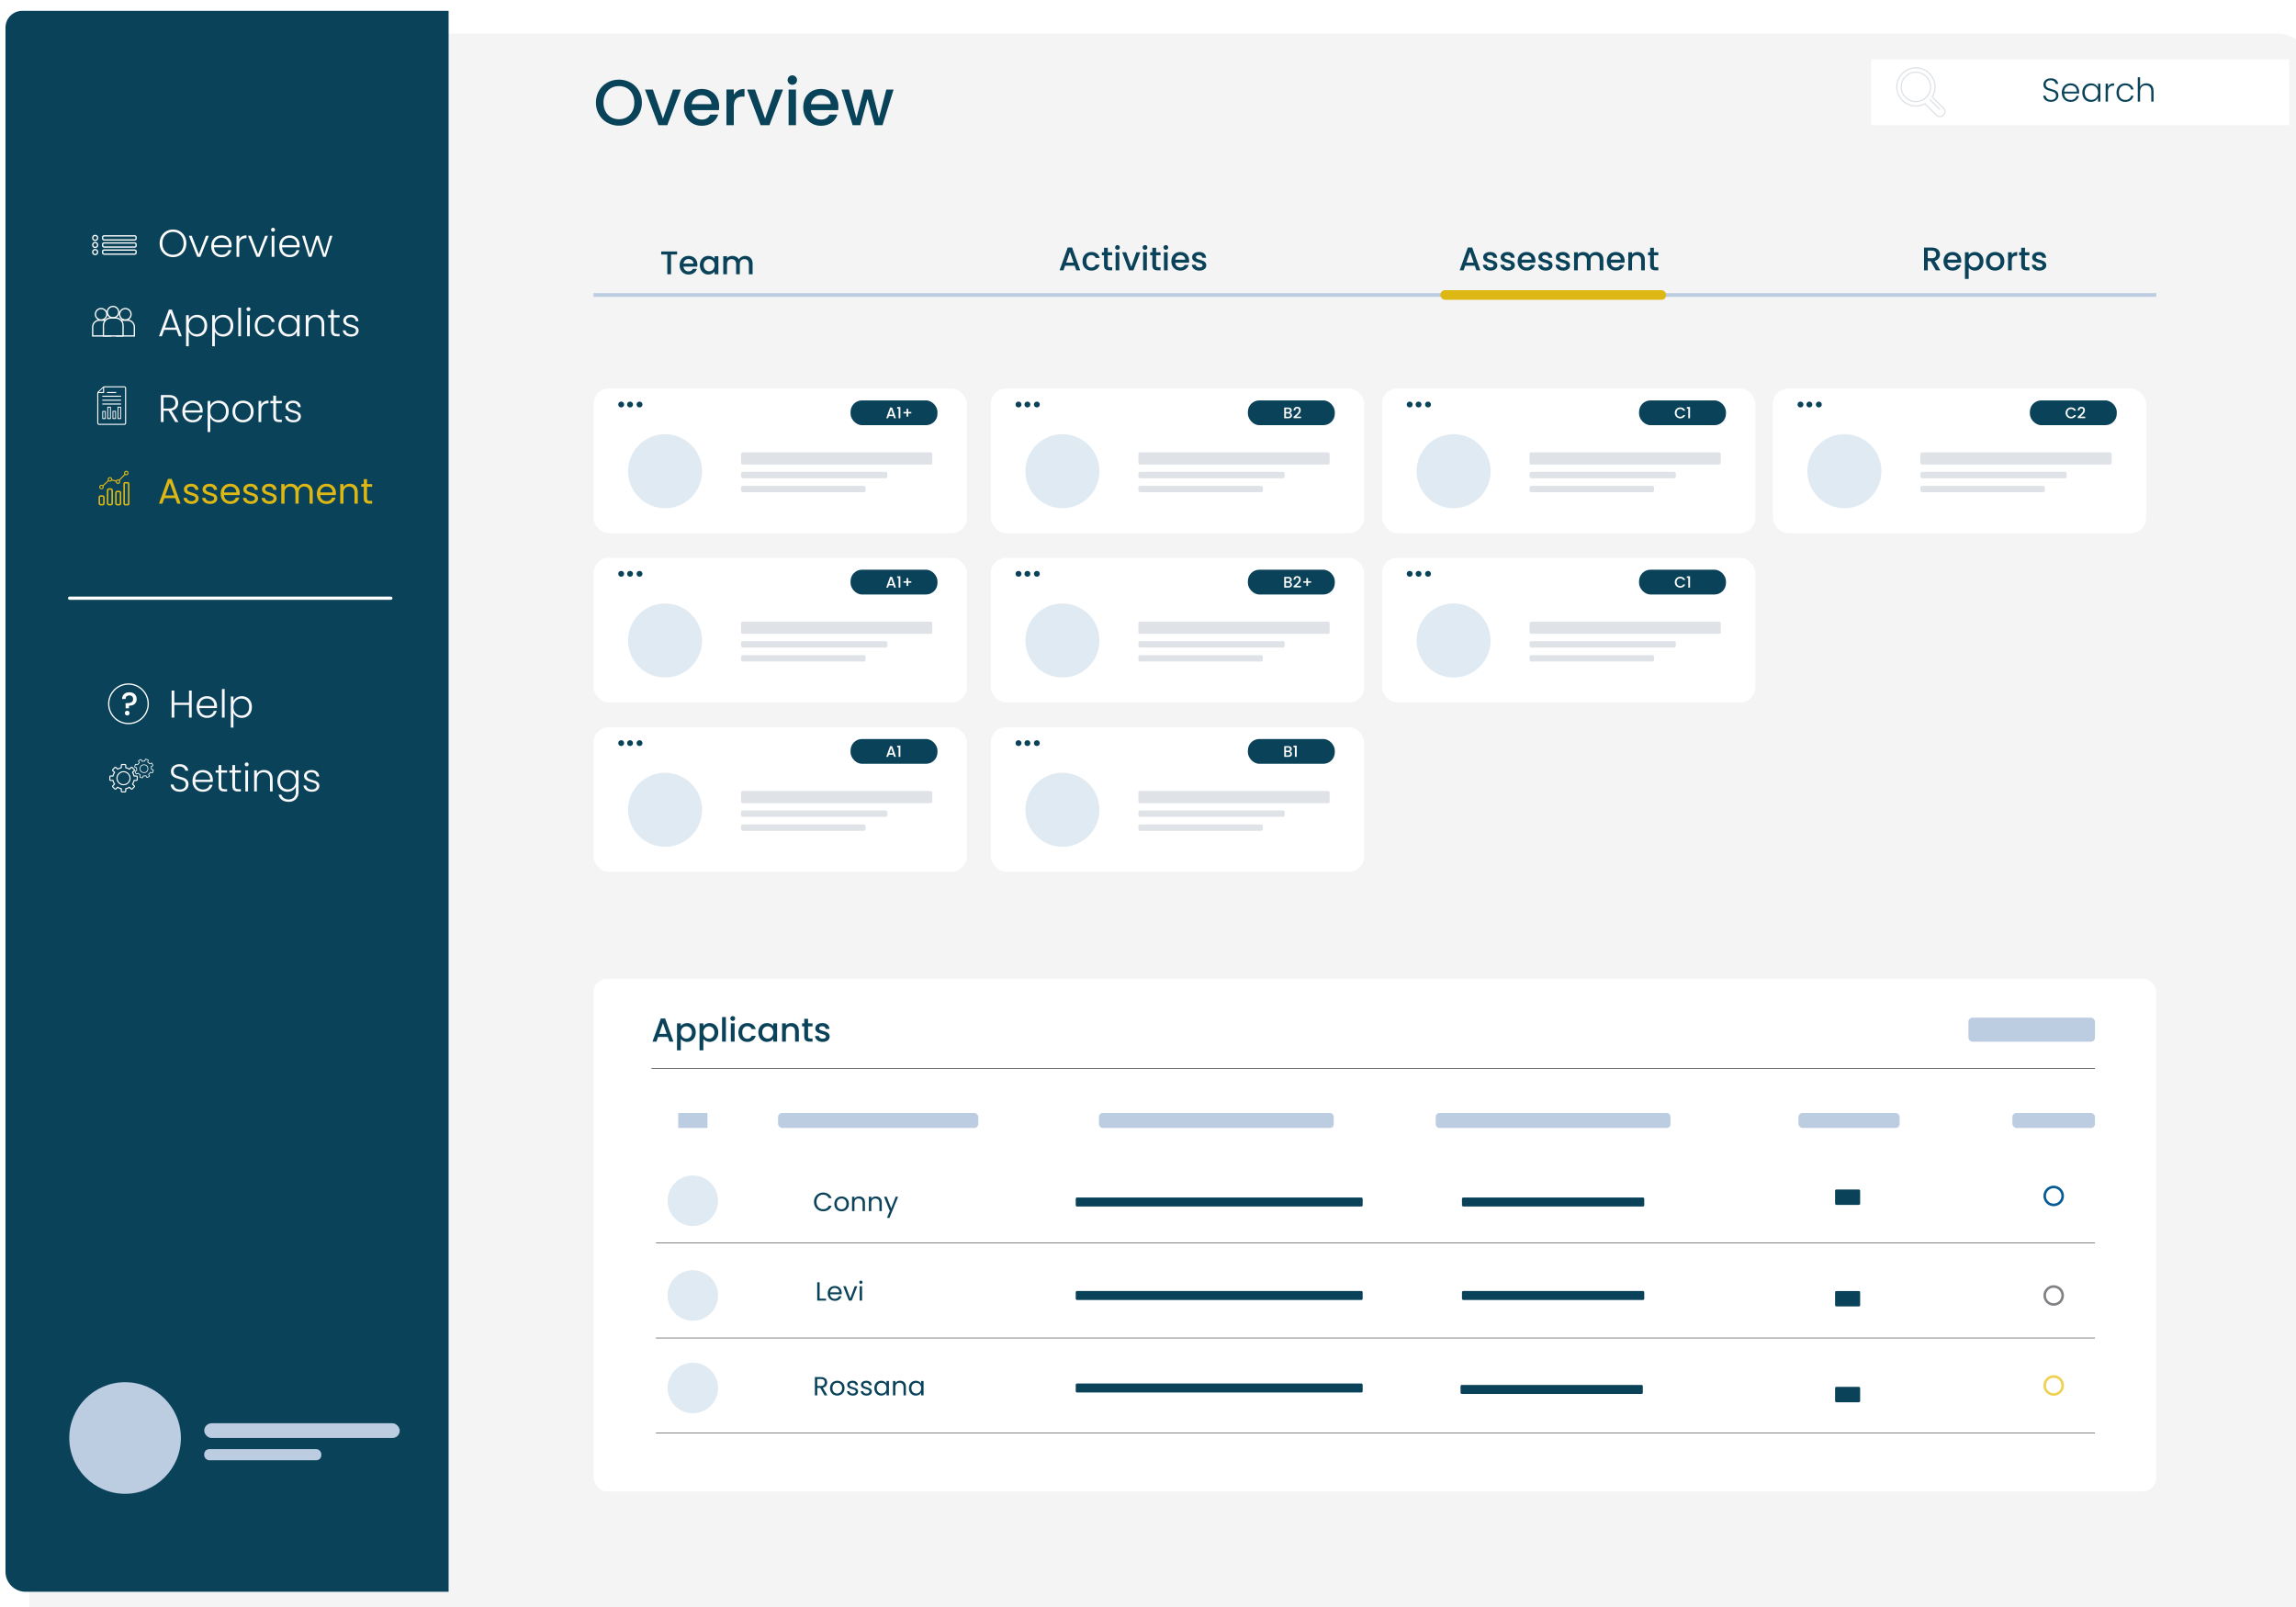 <?xml version="1.0" encoding="UTF-8"?>
<svg xmlns="http://www.w3.org/2000/svg" width="500" height="350" version="1.1" xmlns:xlink="http://www.w3.org/1999/xlink" viewBox="0 0 500 350">
  <defs>
    <filter id="drop-shadow-1" filterUnits="userSpaceOnUse">
      <feOffset dx="4.954" dy="4.954"/>
      <feGaussianBlur result="blur" stdDeviation="3.539"/>
      <feFlood flood-color="#afafaf" flood-opacity=".1"/>
      <feComposite in2="blur" operator="in"/>
      <feComposite in="SourceGraphic"/>
    </filter>
  </defs>
  <!-- Generator: Adobe Illustrator 28.6.0, SVG Export Plug-In . SVG Version: 1.2.0 Build 709)  -->
  <g>
    <g id="Accordion_Image_5">
      <g>
        <path d="M7.443,2.346h483.404c4.248,0,7.696,3.448,7.696,7.696v330.189c0,3.583-2.909,6.493-6.493,6.493H2.732c-.698,0-1.265-.567-1.265-1.265V8.321c0-3.298,2.677-5.975,5.975-5.975Z" fill="#f4f4f4" filter="url(#drop-shadow-1)"/>
        <path d="M4.831,2.362h92.862v344.321H5.562c-2.411,0-4.368-1.957-4.368-4.368V6c0-2.008,1.63-3.638,3.638-3.638Z" fill="#0a4259"/>
        <line x1="15.154" y1="130.287" x2="85.115" y2="130.287" fill="#fff" stroke="#fff" stroke-linecap="round" stroke-linejoin="round" stroke-width=".7"/>
        <g>
          <g>
            <path d="M36.194,55.615c-.443-.255-.793-.612-1.049-1.069-.255-.458-.383-.975-.383-1.554s.128-1.096.383-1.553c.256-.458.605-.814,1.049-1.069s.938-.383,1.481-.383c.55,0,1.047.128,1.49.383s.792.612,1.044,1.069c.253.458.38.975.38,1.553s-.127,1.096-.38,1.554c-.252.458-.601.814-1.044,1.069s-.94.383-1.49.383c-.544,0-1.038-.128-1.481-.383ZM38.854,55.182c.349-.202.623-.493.825-.872s.304-.818.304-1.318-.102-.937-.304-1.313c-.202-.376-.477-.665-.825-.867-.348-.202-.74-.303-1.179-.303s-.831.101-1.179.303-.623.491-.825.867c-.202.376-.303.814-.303,1.313s.101.939.303,1.318.478.669.825.872.741.303,1.179.303.831-.101,1.179-.303Z" fill="#fff"/>
            <path d="M43.301,55.367l1.549-4.025h.623l-1.844,4.598h-.665l-1.845-4.598h.632l1.55,4.025Z" fill="#fff"/>
            <path d="M50.416,53.868h-3.814c.017.348.102.646.253.893s.351.434.598.56c.247.126.517.189.809.189.381,0,.703-.093.964-.278.261-.185.434-.435.518-.749h.623c-.112.449-.353.815-.72,1.099-.368.284-.829.425-1.385.425-.433,0-.82-.097-1.162-.291-.343-.194-.61-.469-.805-.825-.193-.356-.29-.773-.29-1.25s.096-.895.286-1.254.457-.634.8-.825.732-.287,1.171-.287.82.096,1.149.287c.328.191.581.448.758.771s.265.681.265,1.073c0,.202-.006.357-.017.463ZM49.629,52.512c-.144-.241-.339-.423-.585-.547-.247-.124-.517-.186-.809-.186-.438,0-.812.141-1.12.421-.309.281-.479.677-.514,1.188h3.233c.006-.342-.063-.634-.206-.876Z" fill="#fff"/>
            <path d="M52.693,51.494c.267-.157.594-.236.981-.236v.615h-.16c-.427,0-.77.115-1.027.345s-.388.615-.388,1.153v2.568h-.589v-4.598h.589v.817c.13-.286.327-.508.594-.665Z" fill="#fff"/>
            <path d="M56.192,55.367l1.549-4.025h.623l-1.844,4.598h-.665l-1.845-4.598h.632l1.55,4.025Z" fill="#fff"/>
            <path d="M59.155,50.349c-.084-.084-.126-.188-.126-.312s.042-.226.126-.308c.084-.081.186-.122.304-.122.117,0,.219.041.303.122.084.082.126.184.126.308s-.042.227-.126.312c-.084.084-.186.126-.303.126-.118,0-.22-.042-.304-.126ZM59.753,51.342v4.598h-.589v-4.598h.589Z" fill="#fff"/>
            <path d="M65.235,53.868h-3.814c.017.348.102.646.253.893s.351.434.598.56c.247.126.517.189.809.189.381,0,.703-.093.964-.278.261-.185.434-.435.518-.749h.623c-.112.449-.353.815-.72,1.099-.368.284-.829.425-1.385.425-.433,0-.82-.097-1.162-.291-.343-.194-.61-.469-.805-.825-.193-.356-.29-.773-.29-1.25s.096-.895.286-1.254.457-.634.8-.825.732-.287,1.171-.287.82.096,1.149.287c.328.191.581.448.758.771s.265.681.265,1.073c0,.202-.006.357-.017.463ZM64.448,52.512c-.144-.241-.339-.423-.585-.547-.247-.124-.517-.186-.809-.186-.438,0-.812.141-1.12.421-.309.281-.479.677-.514,1.188h3.233c.006-.342-.063-.634-.206-.876Z" fill="#fff"/>
            <path d="M72.392,51.342l-1.44,4.598h-.589l-1.271-3.856-1.271,3.856h-.598l-1.44-4.598h.599l1.145,4,1.288-4h.59l1.271,4.008,1.137-4.008h.581Z" fill="#fff"/>
          </g>
          <g>
            <path d="M38.442,71.838h-2.678l-.514,1.398h-.623l2.147-5.81h.665l2.139,5.81h-.623l-.514-1.398ZM38.265,71.35l-1.162-3.183-1.162,3.183h2.324Z" fill="#f9f9fb"/>
            <path d="M41.798,68.879c.317-.205.694-.308,1.133-.308.415,0,.79.097,1.124.291.334.194.595.469.783.825.188.357.282.771.282,1.242s-.095.887-.282,1.246c-.188.359-.449.637-.783.833-.334.197-.709.295-1.124.295-.433,0-.809-.103-1.129-.307-.319-.205-.553-.462-.698-.771v3.183h-.581v-6.77h.581v1.011c.146-.309.377-.565.694-.771ZM44.299,69.94c-.148-.278-.353-.49-.61-.636-.259-.146-.551-.219-.876-.219-.314,0-.602.076-.863.228-.261.151-.467.368-.618.648-.152.281-.228.606-.228.977s.075.696.228.977c.151.281.357.497.618.648.262.152.549.228.863.228.325,0,.617-.074.876-.223.258-.148.462-.365.61-.648.148-.283.223-.613.223-.989,0-.382-.074-.711-.223-.989Z" fill="#f9f9fb"/>
            <path d="M47.481,68.879c.317-.205.694-.308,1.133-.308.415,0,.79.097,1.124.291.334.194.595.469.783.825.188.357.282.771.282,1.242s-.095.887-.282,1.246c-.188.359-.449.637-.783.833-.334.197-.709.295-1.124.295-.433,0-.809-.103-1.129-.307-.319-.205-.553-.462-.698-.771v3.183h-.581v-6.77h.581v1.011c.146-.309.377-.565.694-.771ZM49.982,69.94c-.148-.278-.353-.49-.61-.636-.259-.146-.551-.219-.876-.219-.314,0-.602.076-.863.228-.261.151-.467.368-.618.648-.152.281-.228.606-.228.977s.075.696.228.977c.151.281.357.497.618.648.262.152.549.228.863.228.325,0,.617-.074.876-.223.258-.148.462-.365.61-.648.148-.283.223-.613.223-.989,0-.382-.074-.711-.223-.989Z" fill="#f9f9fb"/>
            <path d="M52.478,67.005v6.231h-.589v-6.231h.589Z" fill="#f9f9fb"/>
            <path d="M53.808,67.646c-.084-.084-.126-.188-.126-.312s.042-.226.126-.308c.084-.081.186-.122.304-.122.117,0,.219.041.303.122.084.082.126.184.126.308s-.042.227-.126.312c-.084.084-.186.126-.303.126-.118,0-.22-.042-.304-.126ZM54.406,68.639v4.598h-.589v-4.598h.589Z" fill="#f9f9fb"/>
            <path d="M55.762,69.687c.19-.356.455-.631.792-.825.336-.193.721-.291,1.153-.291.566,0,1.034.141,1.401.421.368.281.605.662.712,1.145h-.632c-.078-.331-.248-.591-.509-.779-.262-.188-.586-.282-.973-.282-.309,0-.587.07-.834.21-.247.141-.441.35-.585.627s-.215.619-.215,1.023.071.747.215,1.027.338.491.585.631c.247.141.525.211.834.211.387,0,.711-.094.973-.282.261-.188.431-.451.509-.788h.632c-.106.472-.346.851-.716,1.137-.37.287-.836.43-1.397.43-.433,0-.817-.097-1.153-.291-.337-.194-.602-.469-.792-.825s-.286-.773-.286-1.25.096-.894.286-1.25Z" fill="#f9f9fb"/>
            <path d="M60.92,69.687c.188-.356.449-.631.783-.825.334-.193.711-.291,1.132-.291.438,0,.815.101,1.133.303s.546.46.687.775v-1.011h.589v4.598h-.589v-1.019c-.146.314-.378.574-.695.779-.316.205-.694.307-1.132.307-.416,0-.79-.098-1.124-.295-.334-.196-.596-.474-.783-.833-.188-.359-.282-.774-.282-1.246s.094-.885.282-1.242ZM64.427,69.961c-.151-.281-.358-.497-.619-.648s-.549-.228-.863-.228c-.325,0-.617.073-.875.219-.259.146-.462.358-.61.636-.149.278-.224.607-.224.989,0,.376.074.706.224.989.148.284.352.5.61.648.258.149.55.223.875.223.314,0,.603-.076.863-.228.261-.151.468-.367.619-.648s.228-.606.228-.977-.076-.696-.228-.977Z" fill="#f9f9fb"/>
            <path d="M70.094,69.064c.348.34.521.833.521,1.478v2.694h-.581v-2.627c0-.5-.125-.881-.374-1.146-.25-.264-.591-.396-1.023-.396-.443,0-.797.14-1.061.421-.265.281-.396.693-.396,1.238v2.509h-.589v-4.598h.589v.783c.146-.281.356-.495.632-.644.275-.148.587-.223.935-.223.55,0,.999.17,1.348.509Z" fill="#f9f9fb"/>
            <path d="M72.686,69.136v2.854c0,.281.054.474.16.581.106.106.295.16.564.16h.539v.505h-.632c-.415,0-.724-.097-.926-.291s-.304-.512-.304-.956v-2.854h-.64v-.497h.64v-1.153h.598v1.153h1.264v.497h-1.264Z" fill="#f9f9fb"/>
            <path d="M75.208,72.938c-.334-.244-.521-.577-.56-.998h.606c.027.258.149.467.366.627.216.16.506.24.871.24.32,0,.571-.076.754-.228s.273-.34.273-.564c0-.157-.051-.287-.151-.388-.102-.101-.229-.181-.383-.24-.155-.059-.364-.122-.628-.189-.342-.09-.62-.18-.833-.27-.214-.09-.395-.223-.544-.4-.148-.177-.223-.414-.223-.711,0-.225.067-.432.202-.623s.325-.343.572-.455c.247-.112.527-.168.842-.168.494,0,.893.125,1.196.375.303.25.466.594.488,1.031h-.59c-.017-.269-.122-.487-.315-.652s-.459-.249-.796-.249c-.298,0-.539.07-.724.21-.186.141-.278.314-.278.522,0,.18.055.327.164.442s.246.205.408.27c.163.064.382.136.657.214.331.09.595.177.791.261.197.084.365.208.506.371.14.163.213.379.219.648,0,.247-.067.467-.202.661-.135.194-.323.347-.564.459s-.519.168-.833.168c-.528,0-.959-.122-1.293-.366Z" fill="#f9f9fb"/>
          </g>
          <g>
            <path d="M38.166,91.922l-1.456-2.458h-1.087v2.458h-.589v-5.886h1.768c.657,0,1.155.157,1.495.472s.51.727.51,1.238c0,.426-.122.79-.366,1.09-.245.3-.605.496-1.082.585l1.516,2.501h-.708ZM35.623,88.984h1.188c.46,0,.807-.112,1.04-.337.232-.225.35-.525.35-.901,0-.388-.112-.687-.337-.897s-.578-.316-1.062-.316h-1.179v2.451Z" fill="#f9f9fb"/>
            <path d="M44.119,89.851h-3.814c.017.348.102.646.253.893s.351.434.598.56c.247.126.517.189.809.189.381,0,.703-.093.964-.278.261-.185.434-.435.518-.749h.623c-.112.449-.353.815-.72,1.099-.368.284-.829.425-1.385.425-.433,0-.82-.097-1.162-.291-.343-.194-.61-.469-.805-.825-.193-.356-.29-.773-.29-1.25s.096-.895.286-1.254.457-.634.8-.825.732-.287,1.171-.287.82.096,1.149.287c.328.191.581.448.758.771s.265.681.265,1.073c0,.202-.006.357-.017.463ZM43.332,88.495c-.144-.241-.339-.423-.585-.547-.247-.124-.517-.186-.809-.186-.438,0-.812.141-1.12.421-.309.281-.479.677-.514,1.188h3.233c.006-.342-.063-.634-.206-.876Z" fill="#f9f9fb"/>
            <path d="M46.489,87.565c.317-.205.694-.308,1.133-.308.415,0,.79.097,1.124.291.334.194.595.469.783.825.188.357.282.771.282,1.242s-.095.887-.282,1.246c-.188.359-.449.637-.783.833-.334.197-.709.295-1.124.295-.433,0-.809-.103-1.129-.307-.319-.205-.553-.462-.698-.771v3.183h-.581v-6.77h.581v1.011c.146-.309.377-.565.694-.771ZM48.99,88.626c-.148-.278-.353-.49-.61-.636-.259-.146-.551-.219-.876-.219-.314,0-.602.076-.863.228-.261.151-.467.368-.618.648-.152.281-.228.606-.228.977s.075.696.228.977c.151.281.357.497.618.648.262.152.549.228.863.228.325,0,.617-.074.876-.223.258-.148.462-.365.61-.648.148-.283.223-.613.223-.989,0-.382-.074-.711-.223-.989Z" fill="#f9f9fb"/>
            <path d="M51.743,91.699c-.345-.194-.617-.469-.816-.825s-.299-.773-.299-1.25.101-.894.303-1.25c.202-.356.478-.631.825-.825.349-.193.738-.291,1.171-.291s.823.097,1.175.291c.351.194.625.469.825.825.199.357.299.773.299,1.25,0,.472-.102.887-.304,1.246-.202.359-.479.636-.833.83s-.747.291-1.179.291-.821-.097-1.167-.291ZM53.752,91.27c.258-.138.467-.345.627-.624.16-.278.24-.619.24-1.023s-.079-.745-.236-1.023-.364-.485-.623-.623c-.258-.138-.538-.207-.842-.207s-.584.069-.842.207c-.259.138-.465.345-.619.623s-.231.619-.231,1.023.077.745.231,1.023c.154.278.359.486.615.624.255.137.534.206.838.206s.583-.069.842-.206Z" fill="#f9f9fb"/>
            <path d="M57.486,87.477c.267-.157.594-.236.981-.236v.615h-.16c-.427,0-.77.115-1.027.345s-.388.615-.388,1.153v2.568h-.589v-4.598h.589v.817c.13-.286.327-.508.594-.665Z" fill="#f9f9fb"/>
            <path d="M60.117,87.822v2.854c0,.281.054.474.16.581.106.106.295.16.564.16h.539v.505h-.632c-.415,0-.724-.097-.926-.291s-.304-.512-.304-.956v-2.854h-.64v-.497h.64v-1.153h.598v1.153h1.264v.497h-1.264Z" fill="#f9f9fb"/>
            <path d="M62.638,91.624c-.334-.244-.521-.577-.56-.998h.606c.027.258.149.467.366.627.216.16.506.24.871.24.32,0,.571-.076.754-.228s.273-.34.273-.564c0-.157-.051-.287-.151-.388-.102-.101-.229-.181-.383-.24-.155-.059-.364-.122-.628-.189-.342-.09-.62-.18-.833-.27-.214-.09-.395-.223-.544-.4-.148-.177-.223-.414-.223-.711,0-.225.067-.432.202-.623s.325-.343.572-.455c.247-.112.527-.168.842-.168.494,0,.893.125,1.196.375.303.25.466.594.488,1.031h-.59c-.017-.269-.122-.487-.315-.652s-.459-.249-.796-.249c-.298,0-.539.07-.724.21-.186.141-.278.314-.278.522,0,.18.055.327.164.442s.246.205.408.27c.163.064.382.136.657.214.331.09.595.177.791.261.197.084.365.208.506.371.14.163.213.379.219.648,0,.247-.067.467-.202.661-.135.194-.323.347-.564.459s-.519.168-.833.168c-.528,0-.959-.122-1.293-.366Z" fill="#f9f9fb"/>
          </g>
          <g>
            <path d="M38.161,108.487h-2.364l-.436,1.206h-.746l1.96-5.389h.816l1.952,5.389h-.747l-.436-1.206ZM37.959,107.912l-.979-2.738-.98,2.738h1.96Z" fill="#ddb815"/>
            <path d="M40.828,109.596c-.259-.111-.464-.267-.614-.467-.15-.199-.233-.429-.249-.688h.731c.021.212.12.386.299.521.18.135.414.202.704.202.27,0,.482-.06.638-.179s.233-.27.233-.451c0-.187-.083-.325-.249-.416s-.423-.18-.77-.269c-.316-.083-.574-.167-.774-.252-.199-.085-.37-.213-.513-.381s-.214-.39-.214-.665c0-.218.064-.417.194-.599.13-.181.313-.325.552-.432.238-.106.511-.159.817-.159.472,0,.853.119,1.143.357.29.239.446.565.467.98h-.708c-.016-.223-.104-.402-.268-.537-.164-.135-.383-.202-.657-.202-.255,0-.457.055-.607.164s-.225.251-.225.428c0,.14.045.255.136.346.091.091.205.164.342.218.138.055.328.116.572.183.306.083.555.165.746.245.191.081.356.201.494.362.137.161.208.371.214.63,0,.233-.065.443-.194.63-.13.187-.312.333-.549.439-.235.106-.507.159-.812.159-.326,0-.619-.056-.879-.167Z" fill="#ddb815"/>
            <path d="M44.887,109.596c-.259-.111-.464-.267-.614-.467-.15-.199-.233-.429-.249-.688h.731c.021.212.12.386.299.521.18.135.414.202.704.202.27,0,.482-.06.638-.179s.233-.27.233-.451c0-.187-.083-.325-.249-.416s-.423-.18-.77-.269c-.316-.083-.574-.167-.774-.252-.199-.085-.37-.213-.513-.381s-.214-.39-.214-.665c0-.218.064-.417.194-.599.13-.181.313-.325.552-.432.238-.106.511-.159.817-.159.472,0,.853.119,1.143.357.29.239.446.565.467.98h-.708c-.016-.223-.104-.402-.268-.537-.164-.135-.383-.202-.657-.202-.255,0-.457.055-.607.164s-.225.251-.225.428c0,.14.045.255.136.346.091.091.205.164.342.218.138.055.328.116.572.183.306.083.555.165.746.245.191.081.356.201.494.362.137.161.208.371.214.63,0,.233-.065.443-.194.63-.13.187-.312.333-.549.439-.235.106-.507.159-.812.159-.326,0-.619-.056-.879-.167Z" fill="#ddb815"/>
            <path d="M52.182,107.827h-3.406c.026.42.17.748.432.983.262.236.579.354.953.354.306,0,.561-.071.766-.214s.349-.333.432-.572h.762c-.114.41-.342.743-.684,1-.343.257-.768.385-1.275.385-.405,0-.767-.09-1.085-.272-.319-.182-.569-.439-.751-.774s-.272-.722-.272-1.163.089-.827.265-1.159c.177-.332.424-.587.743-.766.318-.179.686-.268,1.101-.268.404,0,.762.088,1.072.264.312.176.552.419.72.727.169.309.253.657.253,1.046,0,.135-.008.277-.023.428ZM51.296,106.555c-.119-.195-.281-.342-.486-.443-.204-.101-.432-.152-.68-.152-.358,0-.663.114-.914.342-.252.228-.396.544-.432.949h2.69c0-.27-.06-.501-.179-.696Z" fill="#ddb815"/>
            <path d="M53.768,109.596c-.259-.111-.464-.267-.614-.467-.15-.199-.233-.429-.249-.688h.731c.021.212.12.386.299.521.18.135.414.202.704.202.27,0,.482-.06.638-.179s.233-.27.233-.451c0-.187-.083-.325-.249-.416s-.423-.18-.77-.269c-.316-.083-.574-.167-.774-.252-.199-.085-.37-.213-.513-.381s-.214-.39-.214-.665c0-.218.064-.417.194-.599.13-.181.313-.325.552-.432.238-.106.511-.159.817-.159.472,0,.853.119,1.143.357.29.239.446.565.467.98h-.708c-.016-.223-.104-.402-.268-.537-.164-.135-.383-.202-.657-.202-.255,0-.457.055-.607.164s-.225.251-.225.428c0,.14.045.255.136.346.091.091.205.164.342.218.138.055.328.116.572.183.306.083.555.165.746.245.191.081.356.201.494.362.137.161.208.371.214.63,0,.233-.065.443-.194.63-.13.187-.312.333-.549.439-.235.106-.507.159-.812.159-.326,0-.619-.056-.879-.167Z" fill="#ddb815"/>
            <path d="M57.828,109.596c-.259-.111-.464-.267-.614-.467-.15-.199-.233-.429-.249-.688h.731c.021.212.12.386.299.521.18.135.414.202.704.202.27,0,.482-.06.638-.179s.233-.27.233-.451c0-.187-.083-.325-.249-.416s-.423-.18-.77-.269c-.316-.083-.574-.167-.774-.252-.199-.085-.37-.213-.513-.381s-.214-.39-.214-.665c0-.218.064-.417.194-.599.13-.181.313-.325.552-.432.238-.106.511-.159.817-.159.472,0,.853.119,1.143.357.29.239.446.565.467.98h-.708c-.016-.223-.104-.402-.268-.537-.164-.135-.383-.202-.657-.202-.255,0-.457.055-.607.164s-.225.251-.225.428c0,.14.045.255.136.346.091.091.205.164.342.218.138.055.328.116.572.183.306.083.555.165.746.245.191.081.356.201.494.362.137.161.208.371.214.63,0,.233-.065.443-.194.63-.13.187-.312.333-.549.439-.235.106-.507.159-.812.159-.326,0-.619-.056-.879-.167Z" fill="#ddb815"/>
            <path d="M67.269,105.56c.259.137.464.343.614.618s.226.609.226,1.003v2.512h-.7v-2.411c0-.425-.104-.75-.314-.976s-.494-.338-.852-.338c-.368,0-.661.118-.879.354s-.327.577-.327,1.022v2.349h-.699v-2.411c0-.425-.105-.75-.315-.976s-.493-.338-.852-.338c-.368,0-.661.118-.879.354s-.326.577-.326,1.022v2.349h-.708v-4.262h.708v.614c.14-.223.328-.394.563-.513.236-.119.496-.179.782-.179.357,0,.674.081.948.241s.479.396.614.708c.119-.301.316-.534.591-.7.275-.166.581-.249.918-.249.332,0,.627.069.887.206Z" fill="#ddb815"/>
            <path d="M73.133,107.827h-3.406c.026.42.17.748.432.983.262.236.579.354.953.354.306,0,.561-.071.766-.214s.349-.333.432-.572h.762c-.114.41-.342.743-.684,1-.343.257-.768.385-1.275.385-.405,0-.767-.09-1.085-.272-.319-.182-.569-.439-.751-.774s-.272-.722-.272-1.163.089-.827.265-1.159c.177-.332.424-.587.743-.766.318-.179.686-.268,1.101-.268.404,0,.762.088,1.072.264.312.176.552.419.72.727.169.309.253.657.253,1.046,0,.135-.008.277-.023.428ZM72.246,106.555c-.119-.195-.281-.342-.486-.443-.204-.101-.432-.152-.68-.152-.358,0-.663.114-.914.342-.252.228-.396.544-.432.949h2.69c0-.27-.06-.501-.179-.696Z" fill="#ddb815"/>
            <path d="M77.425,105.824c.322.314.482.766.482,1.357v2.512h-.699v-2.411c0-.425-.106-.75-.319-.976s-.503-.338-.871-.338c-.373,0-.67.117-.891.35-.22.233-.33.573-.33,1.019v2.356h-.708v-4.262h.708v.606c.14-.218.33-.386.571-.505.241-.119.507-.179.797-.179.519,0,.938.157,1.26.47Z" fill="#ddb815"/>
            <path d="M79.929,106.015v2.512c0,.208.044.354.133.439.088.085.24.128.458.128h.521v.599h-.638c-.395,0-.689-.091-.887-.272-.197-.182-.296-.479-.296-.895v-2.512h-.552v-.583h.552v-1.073h.708v1.073h1.112v.583h-1.112Z" fill="#ddb815"/>
          </g>
          <g>
            <circle cx="20.724" cy="51.81" r=".537" fill="none" stroke="#fff" stroke-miterlimit="10" stroke-width=".278"/>
            <rect x="22.35" y="51.365" width="7.287" height=".891" rx=".292" ry=".292" fill="none" stroke="#fff" stroke-miterlimit="10" stroke-width=".278"/>
            <circle cx="20.724" cy="53.356" r=".537" fill="none" stroke="#fff" stroke-miterlimit="10" stroke-width=".278"/>
            <rect x="22.35" y="52.911" width="7.287" height=".891" rx=".292" ry=".292" fill="none" stroke="#fff" stroke-miterlimit="10" stroke-width=".278"/>
            <circle cx="20.724" cy="54.902" r=".537" fill="none" stroke="#fff" stroke-miterlimit="10" stroke-width=".278"/>
            <rect x="22.35" y="54.456" width="7.287" height=".891" rx=".292" ry=".292" fill="none" stroke="#fff" stroke-miterlimit="10" stroke-width=".278"/>
          </g>
          <g>
            <path d="M25.329,69.738h3.93v1.938c0,.822-.667,1.49-1.49,1.49h-.951c-.822,0-1.49-.667-1.49-1.49v-1.938h0Z" transform="translate(54.588 142.903) rotate(180)" fill="none" stroke="#fff" stroke-miterlimit="10" stroke-width=".278"/>
            <path d="M20.182,69.738h3.93v1.938c0,.822-.667,1.49-1.49,1.49h-.951c-.822,0-1.49-.667-1.49-1.49v-1.938h0Z" transform="translate(44.294 142.903) rotate(180)" fill="none" stroke="#fff" stroke-miterlimit="10" stroke-width=".278"/>
            <g>
              <path d="M22.524,69.251h4.274v2.294c0,.894-.726,1.62-1.62,1.62h-1.034c-.894,0-1.62-.726-1.62-1.62v-2.294h0Z" transform="translate(49.321 142.416) rotate(180)" fill="#0a4259" stroke="#fff" stroke-linecap="round" stroke-linejoin="round" stroke-width=".278"/>
              <circle cx="24.61" cy="67.979" r="1.24" fill="none" stroke="#fff" stroke-linecap="round" stroke-linejoin="round" stroke-width=".278"/>
            </g>
            <circle cx="22.017" cy="68.444" r="1.24" fill="none" stroke="#fff" stroke-linecap="round" stroke-linejoin="round" stroke-width=".278"/>
            <circle cx="27.294" cy="68.444" r="1.24" fill="none" stroke="#fff" stroke-linecap="round" stroke-linejoin="round" stroke-width=".278"/>
          </g>
          <g>
            <path d="M21.292,85.625v6.5c0,.165.133.298.298.298h5.466c.165,0,.298-.133.298-.298v-7.581c0-.165-.133-.298-.298-.298h-4.334c-.077,0-.15.03-.206.082l-1.132,1.081c-.059.056-.092.134-.092.215Z" fill="#0a4259" stroke="#fff" stroke-linecap="round" stroke-linejoin="round" stroke-width=".233"/>
            <polyline points="21.441 85.487 22.557 85.487 22.557 84.421" fill="#0a4259" stroke="#fff" stroke-linecap="round" stroke-linejoin="round" stroke-width=".233"/>
            <line x1="23.397" y1="85.487" x2="25.214" y2="85.487" fill="#0a4259" stroke="#fff" stroke-linecap="round" stroke-linejoin="round" stroke-width=".233"/>
            <line x1="22.364" y1="86.302" x2="26.276" y2="86.302" fill="#0a4259" stroke="#fff" stroke-linecap="round" stroke-linejoin="round" stroke-width=".233"/>
            <line x1="22.364" y1="87.166" x2="26.276" y2="87.166" fill="#0a4259" stroke="#fff" stroke-linecap="round" stroke-linejoin="round" stroke-width=".233"/>
            <line x1="22.364" y1="87.99" x2="26.276" y2="87.99" fill="#0a4259" stroke="#fff" stroke-linecap="round" stroke-linejoin="round" stroke-width=".233"/>
            <rect x="22.364" y="89.602" width=".585" height="1.564" fill="#0a4259" stroke="#fff" stroke-linecap="round" stroke-linejoin="round" stroke-width=".187"/>
            <rect x="23.469" y="88.677" width=".585" height="2.489" fill="#0a4259" stroke="#fff" stroke-linecap="round" stroke-linejoin="round" stroke-width=".187"/>
            <rect x="25.691" y="88.677" width=".585" height="2.489" fill="#0a4259" stroke="#fff" stroke-linecap="round" stroke-linejoin="round" stroke-width=".187"/>
            <rect x="24.59" y="89.568" width=".585" height="1.598" fill="#0a4259" stroke="#fff" stroke-linecap="round" stroke-linejoin="round" stroke-width=".187"/>
          </g>
          <g>
            <polyline points="22.394 105.827 23.917 104.4 25.666 104.89 27.502 103.025" fill="none" stroke="#ddb815" stroke-linecap="round" stroke-linejoin="round" stroke-width=".233"/>
            <circle cx="22.098" cy="106.072" r=".374" fill="#0a4259" stroke="#ddb815" stroke-linecap="round" stroke-linejoin="round" stroke-width=".233"/>
            <circle cx="23.937" cy="104.402" r=".374" fill="#0a4259" stroke="#ddb815" stroke-linecap="round" stroke-linejoin="round" stroke-width=".233"/>
            <circle cx="25.692" cy="104.901" r=".374" fill="#0a4259" stroke="#ddb815" stroke-linecap="round" stroke-linejoin="round" stroke-width=".233"/>
            <circle cx="27.502" cy="103.025" r=".374" fill="#0a4259" stroke="#ddb815" stroke-linecap="round" stroke-linejoin="round" stroke-width=".233"/>
            <rect x="21.626" y="108.032" width=".998" height="1.89" rx=".278" ry=".278" fill="#0a4259" stroke="#ddb815" stroke-linecap="round" stroke-linejoin="round" stroke-width=".327"/>
            <rect x="25.242" y="107.045" width=".998" height="2.876" rx=".272" ry=".272" fill="#0a4259" stroke="#ddb815" stroke-linecap="round" stroke-linejoin="round" stroke-width=".327"/>
            <rect x="23.431" y="106.501" width=".998" height="3.42" rx=".297" ry=".297" fill="#0a4259" stroke="#ddb815" stroke-linecap="round" stroke-linejoin="round" stroke-width=".327"/>
            <rect x="27.031" y="105.144" width=".998" height="4.777" rx=".205" ry=".205" fill="#0a4259" stroke="#ddb815" stroke-linecap="round" stroke-linejoin="round" stroke-width=".327"/>
          </g>
        </g>
        <g>
          <g>
            <path d="M38.137,172.235c-.295-.135-.526-.323-.694-.564-.169-.241-.259-.511-.27-.808h.623c.028.286.154.538.379.753.225.216.553.324.985.324.398,0,.714-.102.947-.307.232-.205.35-.464.35-.779,0-.253-.065-.456-.194-.611-.129-.154-.289-.269-.479-.345-.191-.076-.455-.158-.792-.248-.393-.107-.704-.21-.935-.312s-.427-.258-.589-.472c-.163-.213-.244-.502-.244-.867,0-.303.078-.574.235-.812.157-.239.379-.425.665-.56s.615-.202.985-.202c.544,0,.983.133,1.317.4s.526.61.577,1.032h-.64c-.04-.242-.172-.456-.396-.645-.225-.188-.527-.282-.909-.282-.354,0-.648.094-.884.282-.236.188-.354.445-.354.771,0,.247.064.446.193.598.129.151.291.267.484.345s.456.163.787.252c.382.107.69.212.927.316.235.104.435.262.598.476.162.213.244.5.244.859,0,.275-.073.536-.219.783-.146.247-.362.446-.648.598-.287.152-.629.228-1.027.228-.388,0-.729-.067-1.023-.202Z" fill="#f9f9fb"/>
            <path d="M46.334,170.307h-3.814c.017.348.102.646.253.893s.351.434.598.56c.247.126.517.189.809.189.381,0,.703-.093.964-.278.261-.185.434-.435.518-.749h.623c-.112.449-.353.815-.72,1.099-.368.284-.829.425-1.385.425-.433,0-.82-.097-1.162-.291-.343-.194-.61-.469-.805-.825-.193-.356-.29-.773-.29-1.25s.096-.895.286-1.254.457-.634.8-.825.732-.287,1.171-.287.82.096,1.149.287c.328.191.581.448.758.771s.265.681.265,1.073c0,.202-.006.357-.017.463ZM45.547,168.951c-.144-.241-.339-.423-.585-.547-.247-.124-.517-.186-.809-.186-.438,0-.812.141-1.12.421-.309.281-.479.677-.514,1.188h3.233c.006-.342-.063-.634-.206-.876Z" fill="#f9f9fb"/>
            <path d="M48.194,168.278v2.854c0,.281.054.474.16.581.106.106.295.16.564.16h.539v.505h-.632c-.415,0-.724-.097-.926-.291s-.304-.512-.304-.956v-2.854h-.64v-.497h.64v-1.153h.598v1.153h1.264v.497h-1.264Z" fill="#f9f9fb"/>
            <path d="M51.191,168.278v2.854c0,.281.054.474.16.581.106.106.295.16.564.16h.539v.505h-.632c-.415,0-.724-.097-.926-.291s-.304-.512-.304-.956v-2.854h-.64v-.497h.64v-1.153h.598v1.153h1.264v.497h-1.264Z" fill="#f9f9fb"/>
            <path d="M53.415,166.788c-.084-.084-.126-.188-.126-.312s.042-.226.126-.308c.084-.081.186-.122.304-.122.117,0,.219.041.303.122.084.082.126.184.126.308s-.042.227-.126.312c-.084.084-.186.126-.303.126-.118,0-.22-.042-.304-.126ZM54.012,167.781v4.598h-.589v-4.598h.589Z" fill="#f9f9fb"/>
            <path d="M58.854,168.206c.348.34.521.833.521,1.478v2.694h-.581v-2.627c0-.5-.125-.881-.374-1.146-.25-.264-.591-.396-1.023-.396-.443,0-.797.14-1.061.421-.265.281-.396.693-.396,1.238v2.509h-.589v-4.598h.589v.783c.146-.281.356-.495.632-.644.275-.148.587-.223.935-.223.55,0,.999.17,1.348.509Z" fill="#f9f9fb"/>
            <path d="M63.738,168.017c.319.202.55.458.69.767v-1.002h.589v4.715c0,.421-.091.794-.273,1.12s-.437.577-.762.753c-.326.177-.696.266-1.111.266-.59,0-1.08-.141-1.47-.421-.391-.281-.633-.662-.729-1.145h.581c.102.32.293.575.577.766.283.191.63.287,1.04.287.297,0,.563-.063.8-.189.235-.126.421-.313.556-.56s.202-.539.202-.876v-1.137c-.146.314-.378.574-.695.779-.316.205-.691.307-1.124.307-.421,0-.798-.098-1.132-.295-.334-.196-.596-.474-.783-.833-.188-.359-.282-.774-.282-1.246s.094-.885.282-1.242c.188-.356.449-.631.783-.825.334-.193.711-.291,1.132-.291.433,0,.809.101,1.129.303ZM64.201,169.103c-.151-.281-.358-.497-.619-.648s-.549-.228-.863-.228c-.325,0-.617.073-.875.219-.259.146-.462.358-.61.636-.149.278-.224.607-.224.989,0,.376.074.706.224.989.148.284.352.5.61.648.258.149.55.223.875.223.314,0,.603-.076.863-.228.261-.151.468-.367.619-.648s.228-.606.228-.977-.076-.696-.228-.977Z" fill="#f9f9fb"/>
            <path d="M66.655,172.08c-.334-.244-.521-.577-.56-.998h.606c.027.258.149.467.366.627.216.16.506.24.871.24.32,0,.571-.076.754-.228s.273-.34.273-.564c0-.157-.051-.287-.151-.388-.102-.101-.229-.181-.383-.24-.155-.059-.364-.122-.628-.189-.342-.09-.62-.18-.833-.27-.214-.09-.395-.223-.544-.4-.148-.177-.223-.414-.223-.711,0-.225.067-.432.202-.623s.325-.343.572-.455c.247-.112.527-.168.842-.168.494,0,.893.125,1.196.375.303.25.466.594.488,1.031h-.59c-.017-.269-.122-.487-.315-.652s-.459-.249-.796-.249c-.298,0-.539.07-.724.21-.186.141-.278.314-.278.522,0,.18.055.327.164.442s.246.205.408.27c.163.064.382.136.657.214.331.09.595.177.791.261.197.084.365.208.506.371.14.163.213.379.219.648,0,.247-.067.467-.202.661-.135.194-.323.347-.564.459s-.519.168-.833.168c-.528,0-.959-.122-1.293-.366Z" fill="#f9f9fb"/>
          </g>
          <g>
            <path d="M33.326,167.671l-.301-.098c-.02-.007-.04-.015-.061-.022.011-.099.016-.226-.004-.37-.012-.085-.03-.161-.049-.226l.064-.029.282-.144c.047-.024.066-.082.042-.129l-.214-.42c-.024-.047-.082-.066-.129-.042l-.282.144c-.019.01-.039.02-.058.029-.044-.054-.095-.111-.157-.169-.105-.099-.209-.172-.298-.226.007-.019.013-.038.02-.056l.098-.301c.016-.05-.011-.105-.062-.121l-.448-.146c-.05-.016-.105.011-.121.062l-.098.301c-.006.018-.011.037-.017.055-.107-.007-.234-.008-.375.01-.084.01-.16.025-.229.042-.009-.018-.017-.037-.026-.055l-.144-.282c-.024-.047-.082-.066-.129-.042l-.42.214c-.047.024-.066.082-.042.129l.144.282c.011.019.021.038.032.057-.054.044-.112.096-.17.157-.099.104-.174.207-.231.297-.018-.006-.035-.012-.053-.018l-.301-.098c-.05-.016-.105.011-.121.062l-.146.448c-.016.05.011.105.062.121l.301.098c.021.007.042.014.063.022-.01.092-.014.207-.001.336.01.099.028.186.048.26-.02.01-.04.019-.06.029l-.282.144c-.047.024-.066.082-.042.129l.214.42c.024.047.082.066.129.042l.282-.144c.019-.009.038-.019.057-.028.039.046.084.094.134.141.112.106.223.186.322.245-.006.021-.013.042-.019.063l-.098.301c-.016.05.011.105.062.121l.448.146c.05.016.105-.011.121-.062l.098-.301.022-.06c.116.007.249.006.395-.01.073-.008.141-.019.204-.032l.026.051.144.282c.024.047.082.066.129.042l.42-.214c.047-.024.066-.082.042-.129l-.144-.282c-.011-.017-.023-.035-.034-.052.061-.05.127-.112.195-.188.085-.097.149-.191.196-.271l.065.018.301.098c.05.016.105-.011.121-.062l.146-.448c.016-.05-.011-.105-.062-.121Z" fill="none" stroke="#fff" stroke-linecap="round" stroke-linejoin="round" stroke-width=".164"/>
            <circle cx="31.355" cy="167.415" r=".856" fill="none" stroke="#fff" stroke-linecap="round" stroke-linejoin="round" stroke-width=".155"/>
          </g>
          <g>
            <path d="M24.056,169.972h.458c.031,0,.062.002.093.003.029.142.08.318.172.508.054.112.113.208.169.288l-.075.069-.324.324c-.054.054-.054.142,0,.197l.482.482c.054.054.142.054.197,0l.324-.324c.022-.022.045-.044.067-.067.084.054.181.11.292.163.189.089.364.143.511.177,0,.029-.002.058-.002.087v.458c0,.077.062.139.139.139h.682c.077,0,.139-.062.139-.139v-.458c0-.028,0-.056-.001-.083.15-.038.325-.094.512-.181.111-.051.209-.106.296-.16.02.022.041.043.061.065l.324.324c.054.054.142.054.197,0l.482-.482c.054-.054.054-.142,0-.197l-.324-.324c-.023-.022-.046-.043-.069-.065.055-.085.111-.183.163-.292.09-.188.147-.363.185-.512.027,0,.054,0,.081.001h.458c.077,0,.139-.062.139-.139v-.682c0-.077-.062-.139-.139-.139h-.458c-.032,0-.064,0-.097-.001-.028-.131-.073-.291-.149-.464-.058-.132-.122-.244-.183-.336.023-.022.046-.045.069-.067l.324-.324c.054-.054.054-.142,0-.197l-.482-.482c-.054-.054-.142-.054-.197,0l-.324.324c-.022.021-.043.043-.065.064-.074-.046-.157-.091-.248-.135-.202-.096-.391-.156-.553-.194,0-.032-.001-.063-.002-.095v-.458c0-.077-.062-.139-.139-.139h-.682c-.077,0-.139.062-.139.139v.458l-.004.093c-.162.042-.345.103-.539.19-.097.044-.185.089-.267.135l-.058-.058-.324-.324c-.054-.054-.142-.054-.197,0l-.482.482c-.054.054-.054.142,0,.197l.324.324c.023.019.047.038.07.057-.061.096-.125.211-.184.346-.074.171-.12.329-.149.461l-.097.003h-.458c-.077,0-.139.062-.139.139v.682c0,.077.062.139.139.139Z" fill="none" stroke="#fff" stroke-linecap="round" stroke-linejoin="round" stroke-width=".237"/>
            <circle cx="26.901" cy="169.492" r="1.418" fill="none" stroke="#fff" stroke-linecap="round" stroke-linejoin="round" stroke-width=".237"/>
          </g>
        </g>
        <g>
          <g>
            <path d="M41.745,150.403v5.886h-.59v-2.753h-3.191v2.753h-.589v-5.886h.589v2.644h3.191v-2.644h.59Z" fill="#f9f9fb"/>
            <path d="M47.234,154.217h-3.814c.017.348.102.646.253.893s.351.434.598.56c.247.126.517.189.809.189.381,0,.703-.093.964-.278.261-.185.434-.435.518-.749h.623c-.112.449-.353.815-.72,1.099-.368.284-.829.425-1.385.425-.433,0-.82-.097-1.162-.291-.343-.194-.61-.469-.805-.825-.193-.356-.29-.773-.29-1.25s.096-.895.286-1.254.457-.634.8-.825.732-.287,1.171-.287.82.096,1.149.287c.328.191.581.448.758.771s.265.681.265,1.073c0,.202-.006.357-.017.463ZM46.447,152.861c-.144-.241-.339-.423-.585-.547-.247-.124-.517-.186-.809-.186-.438,0-.812.141-1.12.421-.309.281-.479.677-.514,1.188h3.233c.006-.342-.063-.634-.206-.876Z" fill="#f9f9fb"/>
            <path d="M48.918,150.058v6.231h-.589v-6.231h.589Z" fill="#f9f9fb"/>
            <path d="M51.533,151.931c.317-.205.694-.308,1.133-.308.415,0,.79.097,1.124.291.334.194.595.469.783.825.188.357.282.771.282,1.242s-.095.887-.282,1.246c-.188.359-.449.637-.783.833-.334.197-.709.295-1.124.295-.433,0-.809-.103-1.129-.307-.319-.205-.553-.462-.698-.771v3.183h-.581v-6.77h.581v1.011c.146-.309.377-.565.694-.771ZM54.034,152.992c-.148-.278-.353-.49-.61-.636-.259-.146-.551-.219-.876-.219-.314,0-.602.076-.863.228-.261.151-.467.368-.618.648-.152.281-.228.606-.228.977s.075.696.228.977c.151.281.357.497.618.648.262.152.549.228.863.228.325,0,.617-.074.876-.223.258-.148.462-.365.61-.648.148-.283.223-.613.223-.989,0-.382-.074-.711-.223-.989Z" fill="#f9f9fb"/>
          </g>
          <g>
            <circle cx="27.973" cy="153.286" r="4.302" fill="none" stroke="#fff" stroke-miterlimit="10" stroke-width=".278"/>
            <path d="M28.163,150.777c.95,0,1.596.561,1.596,1.483,0,1-.709,1.44-1.66,1.44l-.028.561h-.702l-.035-1.114h.233c.802,0,1.419-.142,1.419-.887,0-.497-.305-.802-.815-.802-.504,0-.823.284-.823.781h-.759c-.008-.858.609-1.462,1.575-1.462ZM27.709,155.83c-.291,0-.519-.227-.519-.518s.228-.518.519-.518c.283,0,.511.227.511.518s-.228.518-.511.518Z" fill="#fff"/>
          </g>
        </g>
        <g>
          <path d="M134.781,27.367c-2.764,0-5.006-2.072-5.006-5.019s2.242-5.005,5.006-5.005c2.791,0,5.005,2.073,5.005,5.005s-2.214,5.019-5.005,5.019ZM134.781,25.971c1.945,0,3.355-1.41,3.355-3.624s-1.41-3.595-3.355-3.595-3.356,1.381-3.356,3.595,1.41,3.624,3.356,3.624Z" fill="#084359"/>
          <path d="M142.173,19.5l2.199,6.331,2.199-6.331h1.706l-2.961,7.769h-1.917l-2.947-7.769h1.721Z" fill="#084359"/>
          <path d="M152.834,27.395c-2.228,0-3.877-1.579-3.877-4.019s1.579-4.004,3.877-4.004c2.214,0,3.779,1.537,3.779,3.821,0,.268-.015.522-.057.79h-5.936c.112,1.283,1.029,2.059,2.213,2.059.987,0,1.537-.479,1.833-1.086h1.734c-.437,1.354-1.663,2.439-3.567,2.439ZM150.635,22.686h4.301c-.028-1.199-.973-1.96-2.172-1.96-1.085,0-1.959.733-2.129,1.96Z" fill="#084359"/>
          <path d="M159.803,27.268h-1.607v-7.769h1.607v1.128c.451-.775,1.227-1.255,2.326-1.255v1.664h-.409c-1.185,0-1.917.494-1.917,2.143v4.089Z" fill="#084359"/>
          <path d="M164.415,19.5l2.199,6.331,2.199-6.331h1.706l-2.961,7.769h-1.917l-2.947-7.769h1.721Z" fill="#084359"/>
          <path d="M171.523,17.441c0-.578.451-1.029,1.029-1.029.564,0,1.016.451,1.016,1.029s-.451,1.029-1.016,1.029c-.578,0-1.029-.451-1.029-1.029ZM171.735,19.5h1.607v7.769h-1.607v-7.769Z" fill="#084359"/>
          <path d="M178.801,27.395c-2.229,0-3.878-1.579-3.878-4.019s1.579-4.004,3.878-4.004c2.213,0,3.778,1.537,3.778,3.821,0,.268-.015.522-.057.79h-5.936c.112,1.283,1.029,2.059,2.214,2.059.986,0,1.536-.479,1.832-1.086h1.734c-.437,1.354-1.663,2.439-3.566,2.439ZM176.6,22.686h4.301c-.028-1.199-.974-1.96-2.172-1.96-1.085,0-1.96.733-2.129,1.96Z" fill="#084359"/>
          <path d="M183.244,19.5h1.636l1.621,6.246,1.65-6.246h1.678l1.579,6.218,1.607-6.218h1.579l-2.411,7.769h-1.692l-1.564-5.738-1.565,5.738h-1.691l-2.426-7.769Z" fill="#084359"/>
        </g>
        <g>
          <rect x="407.471" y="12.908" width="91.027" height="14.361" fill="#fff"/>
          <g>
            <path d="M423.226,23.561l-2.456-2.456c.389-.632.613-1.376.613-2.173,0-2.295-1.861-4.156-4.156-4.156s-4.156,1.861-4.156,4.156,1.861,4.156,4.156,4.156c.716,0,1.39-.181,1.978-.5l2.497,2.497c.421.421,1.103.421,1.524,0,.421-.421.421-1.103,0-1.524Z" fill="none" stroke="#dfe3e8" stroke-linecap="round" stroke-linejoin="round" stroke-width=".278"/>
            <circle cx="417.227" cy="18.932" r="3.2" fill="none" stroke="#dfe3e8" stroke-linecap="round" stroke-linejoin="round" stroke-width=".278"/>
            <line x1="422.383" y1="23.78" x2="420.286" y2="21.683" fill="none" stroke="#dfe3e8" stroke-linecap="round" stroke-linejoin="round" stroke-width=".278"/>
          </g>
          <g>
            <path d="M445.774,22.011c-.252-.115-.449-.275-.593-.481-.144-.206-.22-.436-.229-.689h.531c.023.244.132.458.323.643.191.185.471.276.84.276.34,0,.609-.087.808-.262.199-.175.298-.396.298-.665,0-.215-.055-.389-.165-.521-.11-.131-.246-.229-.409-.294-.163-.064-.388-.135-.675-.212-.335-.091-.601-.179-.797-.266-.196-.086-.364-.22-.503-.402-.139-.182-.208-.429-.208-.74,0-.258.066-.489.201-.693.134-.204.323-.363.567-.478s.523-.172.84-.172c.464,0,.839.114,1.124.341.284.227.448.521.491.879h-.546c-.033-.206-.146-.389-.337-.549-.191-.16-.45-.241-.775-.241-.302,0-.553.081-.754.241-.201.161-.302.379-.302.657,0,.21.055.38.165.51.11.129.248.228.413.294s.389.139.671.215c.326.091.589.181.79.269.201.089.371.224.51.406.139.182.208.426.208.732,0,.235-.062.458-.187.668-.124.21-.309.38-.553.51s-.536.194-.876.194c-.33,0-.621-.058-.872-.172Z" fill="#084359"/>
            <path d="M452.764,20.366h-3.253c.015.297.086.551.216.761.129.211.299.37.51.478.21.108.44.162.688.162.326,0,.6-.079.822-.237.223-.158.37-.371.442-.639h.531c-.096.383-.301.695-.614.937s-.707.363-1.182.363c-.368,0-.698-.083-.99-.248-.292-.165-.521-.399-.686-.704-.166-.304-.248-.659-.248-1.066s.081-.763.244-1.07c.163-.306.39-.541.682-.704s.625-.244.998-.244.7.082.98.244.495.382.646.657c.15.275.227.581.227.916,0,.172-.005.304-.015.395ZM452.093,19.21c-.122-.206-.288-.361-.499-.467-.21-.105-.44-.158-.689-.158-.373,0-.691.12-.954.359-.264.239-.41.577-.438,1.012h2.757c.005-.292-.054-.541-.176-.747Z" fill="#084359"/>
            <path d="M453.708,19.106c.16-.304.383-.539.668-.704.285-.165.606-.248.966-.248.373,0,.695.086.966.259.271.172.466.392.585.66v-.861h.503v3.92h-.503v-.869c-.124.268-.322.489-.592.664-.271.175-.593.262-.966.262-.354,0-.674-.084-.959-.251s-.508-.404-.668-.711c-.16-.306-.24-.661-.24-1.062s.08-.755.24-1.059ZM456.699,19.34c-.13-.24-.306-.424-.528-.553s-.468-.194-.735-.194c-.278,0-.527.062-.747.187-.221.125-.394.305-.521.542-.127.237-.19.518-.19.844,0,.321.063.602.19.844s.3.426.521.553c.22.127.469.19.747.19.268,0,.513-.065.735-.194.223-.129.398-.313.528-.553.129-.239.193-.517.193-.833s-.064-.593-.193-.833Z" fill="#084359"/>
            <path d="M459.553,18.341c.228-.134.507-.201.837-.201v.524h-.137c-.363,0-.655.098-.876.294-.22.196-.33.524-.33.984v2.19h-.503v-3.92h.503v.696c.11-.244.278-.433.506-.567Z" fill="#084359"/>
            <path d="M461.158,19.106c.163-.304.388-.539.675-.704.287-.165.615-.248.983-.248.483,0,.883.12,1.196.359.313.24.516.565.606.977h-.538c-.067-.282-.212-.503-.435-.664-.223-.16-.499-.241-.83-.241-.263,0-.5.06-.711.18-.21.12-.377.298-.499.535-.122.237-.183.528-.183.872s.061.637.183.876c.122.24.289.419.499.539.211.12.448.18.711.18.331,0,.607-.08.83-.241.223-.16.367-.384.435-.671h.538c-.091.402-.294.726-.61.97s-.713.366-1.192.366c-.368,0-.696-.083-.983-.248-.287-.165-.512-.399-.675-.704-.163-.304-.244-.659-.244-1.066s.081-.762.244-1.066Z" fill="#084359"/>
            <path d="M468.213,18.327c.236.125.424.315.56.571.137.256.205.568.205.937v2.298h-.495v-2.24c0-.426-.107-.751-.32-.977s-.504-.337-.872-.337c-.378,0-.68.12-.904.359-.226.239-.338.591-.338,1.056v2.14h-.503v-5.313h.503v2.061c.124-.234.308-.417.549-.545.242-.129.514-.194.815-.194.297,0,.563.062.801.187Z" fill="#084359"/>
          </g>
        </g>
        <g>
          <rect x="129.254" y="213.155" width="340.318" height="111.683" rx="2.958" ry="2.958" fill="#fff"/>
          <g>
            <rect x="428.668" y="221.644" width="27.56" height="5.238" rx=".884" ry=".884" fill="#bccde2"/>
            <g>
              <rect x="147.698" y="242.401" width="6.358" height="3.267" fill="#bccde2"/>
              <rect x="169.436" y="242.401" width="43.617" height="3.267" rx=".898" ry=".898" fill="#bccde2"/>
              <rect x="239.319" y="242.401" width="51.124" height="3.267" rx=".781" ry=".781" fill="#bccde2"/>
              <rect x="312.66" y="242.401" width="51.124" height="3.267" rx=".781" ry=".781" fill="#bccde2"/>
              <rect x="391.651" y="242.401" width="22.034" height="3.267" rx=".884" ry=".884" fill="#bccde2"/>
              <rect x="438.237" y="242.401" width="17.991" height="3.267" rx=".884" ry=".884" fill="#bccde2"/>
            </g>
            <g>
              <line x1="142.835" y1="270.721" x2="456.228" y2="270.721" fill="none" stroke="#4e4e4f" stroke-miterlimit="10" stroke-width=".139"/>
              <line x1="141.848" y1="232.709" x2="456.228" y2="232.709" fill="none" stroke="#4e4e4f" stroke-miterlimit="10" stroke-width=".167"/>
              <line x1="142.835" y1="291.411" x2="456.228" y2="291.411" fill="none" stroke="#4e4e4f" stroke-miterlimit="10" stroke-width=".139"/>
              <line x1="142.835" y1="312.1" x2="456.228" y2="312.1" fill="none" stroke="#4e4e4f" stroke-miterlimit="10" stroke-width=".139"/>
              <circle cx="150.877" cy="261.52" r="5.499" fill="#dfeaf2"/>
              <circle cx="150.877" cy="282.155" r="5.499" fill="#dfeaf2"/>
              <circle cx="150.877" cy="302.3" r="5.499" fill="#dfeaf2"/>
              <rect x="234.261" y="260.812" width="62.486" height="1.96" rx=".278" ry=".278" fill="#0a4259"/>
              <rect x="318.374" y="260.812" width="39.696" height="1.96" rx=".278" ry=".278" fill="#0a4259"/>
              <rect x="399.627" y="259.069" width="5.456" height="3.356" rx=".278" ry=".278" fill="#0a4259"/>
              <rect x="399.627" y="281.181" width="5.456" height="3.356" rx=".278" ry=".278" fill="#0a4259"/>
              <rect x="399.627" y="302.051" width="5.456" height="3.356" rx=".278" ry=".278" fill="#0a4259"/>
              <rect x="318.374" y="281.175" width="39.696" height="1.96" rx=".278" ry=".278" fill="#0a4259"/>
              <rect x="318.06" y="301.634" width="39.696" height="1.96" rx=".278" ry=".278" fill="#0a4259"/>
              <rect x="234.261" y="281.175" width="62.486" height="1.96" rx=".278" ry=".278" fill="#0a4259"/>
              <rect x="234.261" y="301.32" width="62.486" height="1.96" rx=".278" ry=".278" fill="#0a4259"/>
              <circle cx="447.232" cy="260.471" r="1.961" fill="none" stroke="#055b96" stroke-miterlimit="10" stroke-width=".555"/>
              <circle cx="447.232" cy="282.155" r="1.961" fill="none" stroke="#808285" stroke-miterlimit="10" stroke-width=".555"/>
              <circle cx="447.232" cy="301.755" r="1.961" fill="none" stroke="#efd152" stroke-miterlimit="10" stroke-width=".555"/>
              <g>
                <path d="M177.527,260.727c.176-.312.416-.555.72-.73.303-.176.641-.264,1.011-.264.436,0,.815.104,1.141.314.324.211.562.509.71.895h-.624c-.111-.241-.271-.426-.479-.556s-.458-.195-.748-.195c-.278,0-.529.065-.751.195-.221.13-.395.313-.521.553-.127.238-.189.519-.189.839,0,.317.062.596.189.834.126.239.3.423.521.553.222.13.473.195.751.195.29,0,.54-.064.748-.192s.367-.312.479-.553h.624c-.148.382-.386.677-.71.885-.325.209-.705.312-1.141.312-.37,0-.708-.087-1.011-.261-.304-.174-.544-.415-.72-.725s-.264-.659-.264-1.049.088-.739.264-1.051Z" fill="#0a4259"/>
                <path d="M182.452,263.628c-.239-.133-.427-.323-.562-.569-.136-.247-.204-.532-.204-.856,0-.321.07-.604.209-.852.14-.246.33-.436.57-.567.241-.132.51-.197.809-.197s.566.065.808.197c.24.132.431.32.57.564.139.245.209.529.209.854s-.072.609-.215.856c-.144.246-.338.437-.582.569-.244.134-.516.201-.813.201-.294,0-.561-.067-.799-.201ZM183.778,263.239c.164-.087.297-.219.398-.395.101-.176.151-.39.151-.642s-.05-.467-.148-.643c-.1-.175-.229-.307-.39-.393-.161-.086-.335-.129-.521-.129-.191,0-.366.043-.524.129-.159.086-.286.218-.381.393-.096.176-.144.39-.144.643,0,.256.047.472.141.647.093.175.219.306.375.392s.328.129.516.129.363-.043.527-.132Z" fill="#0a4259"/>
                <path d="M188.007,260.927c.236.231.355.564.355,1v1.851h-.516v-1.776c0-.313-.079-.553-.235-.719s-.37-.249-.642-.249c-.275,0-.494.086-.656.258s-.243.422-.243.75v1.736h-.521v-3.14h.521v.446c.103-.16.243-.284.421-.372s.373-.132.587-.132c.382,0,.691.115.929.347Z" fill="#0a4259"/>
                <path d="M191.674,260.927c.236.231.355.564.355,1v1.851h-.516v-1.776c0-.313-.079-.553-.235-.719s-.37-.249-.642-.249c-.275,0-.494.086-.656.258s-.243.422-.243.75v1.736h-.521v-3.14h.521v.446c.103-.16.243-.284.421-.372s.373-.132.587-.132c.382,0,.691.115.929.347Z" fill="#0a4259"/>
                <path d="M195.587,260.638l-1.891,4.618h-.539l.619-1.513-1.267-3.105h.579l.985,2.544.975-2.544h.538Z" fill="#0a4259"/>
              </g>
              <g>
                <path d="M178.491,282.844h1.397v.424h-1.919v-3.993h.521v3.569Z" fill="#0a4259"/>
                <path d="M183.293,281.893h-2.51c.019.31.125.551.318.725.192.174.427.261.701.261.226,0,.414-.053.564-.157.151-.105.257-.246.318-.422h.562c-.084.302-.252.548-.504.736-.253.189-.565.284-.94.284-.298,0-.564-.067-.799-.201-.235-.133-.419-.323-.553-.569-.134-.247-.201-.532-.201-.856s.065-.609.195-.854c.13-.244.312-.433.547-.564.235-.132.505-.197.811-.197.298,0,.562.065.791.194.229.13.406.309.53.536s.186.484.186.771c0,.1-.005.204-.017.315ZM182.639,280.957c-.088-.144-.207-.253-.358-.327-.15-.074-.317-.111-.501-.111-.264,0-.488.084-.674.252-.185.168-.291.401-.317.699h1.982c0-.199-.044-.37-.132-.513Z" fill="#0a4259"/>
                <path d="M185.166,282.787l.974-2.658h.556l-1.231,3.14h-.607l-1.232-3.14h.562l.98,2.658Z" fill="#0a4259"/>
                <path d="M187.228,279.515c-.068-.068-.103-.152-.103-.252s.034-.184.103-.252c.069-.069.153-.104.253-.104.095,0,.176.034.243.104.066.068.101.152.101.252s-.034.184-.101.252c-.067.068-.148.104-.243.104-.1,0-.184-.035-.253-.104ZM187.733,280.128v3.14h-.521v-3.14h.521Z" fill="#0a4259"/>
              </g>
              <g>
                <path d="M179.561,303.909l-.951-1.633h-.63v1.633h-.521v-3.993h1.289c.302,0,.557.051.765.154s.364.242.467.418c.104.176.155.377.155.602,0,.275-.079.518-.238.728-.158.211-.396.35-.713.419l1.003,1.673h-.625ZM177.98,301.858h.768c.282,0,.494-.07.636-.21.142-.139.212-.325.212-.559,0-.236-.069-.42-.209-.55s-.353-.194-.639-.194h-.768v1.513Z" fill="#0a4259"/>
                <path d="M181.512,303.759c-.239-.133-.427-.323-.562-.569-.136-.247-.204-.532-.204-.856,0-.321.07-.604.209-.852.14-.246.33-.436.57-.567.241-.132.51-.197.809-.197s.566.065.808.197c.24.132.431.32.57.564.139.245.209.529.209.854s-.072.609-.215.856c-.144.246-.338.437-.582.569-.244.134-.516.201-.813.201-.294,0-.561-.067-.799-.201ZM182.839,303.37c.164-.087.297-.219.398-.395.101-.176.151-.39.151-.642s-.05-.467-.148-.643c-.1-.175-.229-.307-.39-.393-.161-.086-.335-.129-.521-.129-.191,0-.366.043-.524.129-.159.086-.286.218-.381.393-.096.176-.144.39-.144.643,0,.256.047.472.141.647.093.175.219.306.375.392s.328.129.516.129.363-.043.527-.132Z" fill="#0a4259"/>
                <path d="M185.073,303.837c-.191-.082-.342-.197-.452-.344-.111-.147-.173-.316-.184-.508h.538c.016.157.089.285.221.384.132.1.305.149.519.149.198,0,.355-.044.47-.132.115-.088.172-.198.172-.332,0-.138-.061-.24-.183-.307-.123-.067-.312-.133-.567-.198-.233-.061-.424-.123-.57-.186-.147-.063-.273-.157-.378-.281-.105-.124-.158-.287-.158-.489,0-.161.048-.308.144-.441s.231-.24.407-.318c.175-.078.376-.117.602-.117.348,0,.628.088.842.264s.328.416.344.722h-.521c-.012-.164-.077-.296-.197-.396-.12-.099-.282-.148-.484-.148-.188,0-.336.04-.447.12-.11.08-.166.186-.166.315,0,.103.033.188.101.255.066.066.15.12.252.16s.241.085.421.135c.226.062.409.121.551.181.141.059.262.147.363.267.102.118.154.272.157.464,0,.172-.047.326-.143.464s-.23.245-.404.324c-.174.078-.373.117-.599.117-.24,0-.456-.041-.647-.123Z" fill="#0a4259"/>
                <path d="M188.064,303.837c-.191-.082-.342-.197-.452-.344-.111-.147-.173-.316-.184-.508h.538c.016.157.089.285.221.384.132.1.305.149.519.149.198,0,.355-.044.47-.132.115-.088.172-.198.172-.332,0-.138-.061-.24-.183-.307-.123-.067-.312-.133-.567-.198-.233-.061-.424-.123-.57-.186-.147-.063-.273-.157-.378-.281-.105-.124-.158-.287-.158-.489,0-.161.048-.308.144-.441s.231-.24.407-.318c.175-.078.376-.117.602-.117.348,0,.628.088.842.264s.328.416.344.722h-.521c-.012-.164-.077-.296-.197-.396-.12-.099-.282-.148-.484-.148-.188,0-.336.04-.447.12-.11.08-.166.186-.166.315,0,.103.033.188.101.255.066.066.15.12.252.16s.241.085.421.135c.226.062.409.121.551.181.141.059.262.147.363.267.102.118.154.272.157.464,0,.172-.047.326-.143.464s-.23.245-.404.324c-.174.078-.373.117-.599.117-.24,0-.456-.041-.647-.123Z" fill="#0a4259"/>
                <path d="M190.591,301.482c.13-.242.309-.431.535-.564.228-.134.48-.2.76-.2.274,0,.514.06.716.178s.354.268.453.446v-.572h.526v3.14h-.526v-.584c-.104.183-.257.335-.462.455-.204.12-.441.181-.713.181-.279,0-.531-.069-.757-.206-.225-.138-.402-.331-.532-.579s-.195-.531-.195-.848c0-.321.065-.603.195-.846ZM192.911,301.714c-.096-.176-.225-.311-.387-.404s-.341-.141-.536-.141-.372.046-.532.138c-.161.092-.289.226-.384.401-.096.176-.144.382-.144.619,0,.24.048.449.144.627.095.178.223.313.384.407.16.094.338.14.532.14.195,0,.374-.046.536-.14s.291-.229.387-.407.144-.385.144-.621-.048-.443-.144-.619Z" fill="#0a4259"/>
                <path d="M196.923,301.058c.236.231.355.564.355,1v1.851h-.516v-1.776c0-.313-.079-.553-.235-.719s-.37-.249-.642-.249c-.275,0-.494.086-.656.258s-.243.422-.243.75v1.736h-.521v-3.14h.521v.446c.103-.16.243-.284.421-.372s.373-.132.587-.132c.382,0,.691.115.929.347Z" fill="#0a4259"/>
                <path d="M198.132,301.482c.13-.242.309-.431.535-.564.228-.134.48-.2.76-.2.274,0,.514.06.716.178s.354.268.453.446v-.572h.526v3.14h-.526v-.584c-.104.183-.257.335-.462.455-.204.12-.441.181-.713.181-.279,0-.531-.069-.757-.206-.225-.138-.402-.331-.532-.579s-.195-.531-.195-.848c0-.321.065-.603.195-.846ZM200.452,301.714c-.096-.176-.225-.311-.387-.404s-.341-.141-.536-.141-.372.046-.532.138c-.161.092-.289.226-.384.401-.096.176-.144.382-.144.619,0,.24.048.449.144.627.095.178.223.313.384.407.16.094.338.14.532.14.195,0,.374-.046.536-.14s.291-.229.387-.407.144-.385.144-.621-.048-.443-.144-.619Z" fill="#0a4259"/>
              </g>
            </g>
            <g>
              <path d="M145.422,225.838h-2.105l-.361,1.027h-.86l1.801-5.034h.955l1.801,5.034h-.868l-.361-1.027ZM144.373,222.831l-.825,2.336h1.643l-.817-2.336Z" fill="#0a4259"/>
              <path d="M149.648,222.816c1.049,0,1.873.81,1.873,2.039s-.824,2.076-1.873,2.076c-.658,0-1.129-.333-1.389-.645v2.474h-.825v-5.88h.825v.586c.253-.332.737-.65,1.389-.65ZM149.468,223.532c-.615,0-1.208.484-1.208,1.338,0,.86.593,1.345,1.208,1.345.622,0,1.215-.499,1.215-1.359s-.593-1.323-1.215-1.323Z" fill="#0a4259"/>
              <path d="M154.554,222.816c1.049,0,1.873.81,1.873,2.039s-.824,2.076-1.873,2.076c-.658,0-1.129-.333-1.389-.645v2.474h-.825v-5.88h.825v.586c.253-.332.737-.65,1.389-.65ZM154.374,223.532c-.615,0-1.208.484-1.208,1.338,0,.86.593,1.345,1.208,1.345.622,0,1.215-.499,1.215-1.359s-.593-1.323-1.215-1.323Z" fill="#0a4259"/>
              <path d="M157.247,221.514h.825v5.352h-.825v-5.352Z" fill="#0a4259"/>
              <path d="M159.049,221.825c0-.297.231-.528.528-.528.289,0,.521.231.521.528s-.231.528-.521.528c-.297,0-.528-.231-.528-.528ZM159.157,222.88h.825v3.985h-.825v-3.985Z" fill="#0a4259"/>
              <path d="M162.746,222.816c.977,0,1.612.484,1.837,1.323h-.89c-.138-.384-.456-.629-.947-.629-.666,0-1.106.491-1.106,1.359,0,.875.44,1.367,1.106,1.367.491,0,.795-.218.947-.63h.89c-.225.781-.86,1.324-1.837,1.324-1.143,0-1.953-.811-1.953-2.062,0-1.244.811-2.054,1.953-2.054Z" fill="#0a4259"/>
              <path d="M167.015,222.816c.672,0,1.135.318,1.381.644v-.579h.832v3.985h-.832v-.593c-.253.34-.73.658-1.396.658-1.034,0-1.866-.847-1.866-2.076s.832-2.039,1.881-2.039ZM167.188,223.532c-.614,0-1.207.463-1.207,1.323s.593,1.359,1.207,1.359c.622,0,1.208-.484,1.208-1.345,0-.854-.586-1.338-1.208-1.338Z" fill="#0a4259"/>
              <path d="M173.143,224.638c0-.73-.397-1.106-.998-1.106-.607,0-1.005.376-1.005,1.106v2.228h-.825v-3.985h.825v.456c.268-.325.709-.521,1.186-.521.934,0,1.635.586,1.635,1.699v2.351h-.817v-2.228Z" fill="#0a4259"/>
              <path d="M175.143,223.553h-.471v-.673h.471v-.99h.831v.99h.97v.673h-.97v2.206c0,.297.116.419.463.419h.507v.688h-.651c-.708,0-1.149-.297-1.149-1.106v-2.206Z" fill="#0a4259"/>
              <path d="M179.151,226.931c-.955,0-1.628-.564-1.664-1.288h.854c.029.326.34.594.796.594.478,0,.73-.203.73-.478,0-.781-2.314-.333-2.314-1.794,0-.636.593-1.149,1.533-1.149.904,0,1.497.484,1.541,1.279h-.825c-.028-.347-.296-.585-.745-.585-.44,0-.672.181-.672.448,0,.803,2.249.354,2.292,1.793,0,.673-.585,1.18-1.525,1.18Z" fill="#0a4259"/>
            </g>
          </g>
        </g>
        <g>
          <rect x="129.254" y="63.835" width="340.318" height=".82" fill="#bccde2"/>
          <g>
            <path d="M143.988,54.767h3.464v.664h-1.321v4.299h-.814v-4.299h-1.328v-.664Z" fill="#0a4259"/>
            <path d="M149.961,59.794c-1.128,0-1.963-.8-1.963-2.036s.8-2.028,1.963-2.028c1.122,0,1.914.778,1.914,1.935,0,.136-.007.265-.028.4h-3.007c.058.65.521,1.043,1.121,1.043.5,0,.779-.243.929-.55h.879c-.222.686-.843,1.236-1.808,1.236ZM148.847,57.409h2.178c-.015-.607-.492-.993-1.1-.993-.55,0-.992.372-1.078.993Z" fill="#0a4259"/>
            <path d="M154.256,55.731c.664,0,1.121.314,1.363.636v-.571h.821v3.935h-.821v-.585c-.249.335-.721.65-1.378.65-1.021,0-1.842-.835-1.842-2.05s.821-2.014,1.856-2.014ZM154.427,56.438c-.606,0-1.192.457-1.192,1.307s.586,1.343,1.192,1.343c.614,0,1.192-.479,1.192-1.329,0-.842-.578-1.321-1.192-1.321Z" fill="#0a4259"/>
            <path d="M163.084,57.53c0-.721-.393-1.092-.985-1.092-.6,0-.992.371-.992,1.092v2.2h-.807v-2.2c0-.721-.394-1.092-.985-1.092-.601,0-.993.371-.993,1.092v2.2h-.814v-3.935h.814v.45c.265-.321.692-.514,1.164-.514.621,0,1.143.264,1.414.778.243-.479.8-.778,1.371-.778.921,0,1.621.579,1.621,1.678v2.321h-.808v-2.2Z" fill="#0a4259"/>
          </g>
          <g>
            <path d="M234.03,57.863h-2.078l-.356,1.014h-.85l1.777-4.97h.943l1.777,4.97h-.856l-.357-1.014ZM232.995,54.892l-.814,2.307h1.621l-.807-2.307Z" fill="#0a4259"/>
            <path d="M237.668,54.878c.964,0,1.593.479,1.813,1.307h-.878c-.136-.378-.45-.621-.936-.621-.657,0-1.093.485-1.093,1.343,0,.864.436,1.35,1.093,1.35.485,0,.785-.214.936-.622h.878c-.221.771-.85,1.307-1.813,1.307-1.128,0-1.928-.8-1.928-2.035,0-1.229.8-2.028,1.928-2.028Z" fill="#0a4259"/>
            <path d="M240.42,55.606h-.464v-.664h.464v-.979h.821v.979h.957v.664h-.957v2.178c0,.293.114.415.457.415h.5v.678h-.643c-.7,0-1.136-.293-1.136-1.093v-2.178Z" fill="#0a4259"/>
            <path d="M242.838,53.899c0-.292.229-.521.521-.521.285,0,.514.229.514.521s-.229.521-.514.521c-.293,0-.521-.229-.521-.521ZM242.944,54.942h.814v3.935h-.814v-3.935Z" fill="#0a4259"/>
            <path d="M245.235,54.942l1.114,3.206,1.114-3.206h.864l-1.5,3.935h-.972l-1.492-3.935h.871Z" fill="#0a4259"/>
            <path d="M248.83,53.899c0-.292.229-.521.521-.521.285,0,.514.229.514.521s-.229.521-.514.521c-.293,0-.521-.229-.521-.521ZM248.936,54.942h.814v3.935h-.814v-3.935Z" fill="#0a4259"/>
            <path d="M250.949,55.606h-.464v-.664h.464v-.979h.821v.979h.957v.664h-.957v2.178c0,.293.114.415.457.415h.5v.678h-.643c-.7,0-1.136-.293-1.136-1.093v-2.178Z" fill="#0a4259"/>
            <path d="M253.367,53.899c0-.292.229-.521.521-.521.285,0,.514.229.514.521s-.229.521-.514.521c-.293,0-.521-.229-.521-.521ZM253.473,54.942h.814v3.935h-.814v-3.935Z" fill="#0a4259"/>
            <path d="M257.051,58.941c-1.129,0-1.964-.8-1.964-2.035s.8-2.028,1.964-2.028c1.121,0,1.913.778,1.913,1.935,0,.136-.007.264-.028.4h-3.007c.058.65.521,1.043,1.122,1.043.499,0,.778-.243.928-.55h.879c-.222.686-.843,1.235-1.807,1.235ZM255.936,56.556h2.178c-.015-.607-.493-.993-1.1-.993-.55,0-.993.371-1.078.993Z" fill="#0a4259"/>
            <path d="M261.187,58.941c-.942,0-1.606-.557-1.643-1.271h.843c.028.321.336.586.785.586.472,0,.722-.2.722-.472,0-.771-2.285-.328-2.285-1.771,0-.628.586-1.135,1.514-1.135.893,0,1.479.479,1.521,1.264h-.814c-.028-.343-.293-.579-.735-.579-.436,0-.664.179-.664.443,0,.792,2.221.35,2.264,1.771,0,.664-.578,1.164-1.507,1.164Z" fill="#0a4259"/>
          </g>
          <g>
            <path d="M321.162,57.863h-2.078l-.356,1.014h-.85l1.777-4.97h.943l1.778,4.97h-.857l-.357-1.014ZM320.127,54.892l-.814,2.307h1.621l-.807-2.307Z" fill="#0a4259"/>
            <path d="M324.571,58.941c-.942,0-1.606-.557-1.643-1.271h.843c.028.321.336.586.785.586.472,0,.722-.2.722-.472,0-.771-2.285-.328-2.285-1.771,0-.628.585-1.135,1.514-1.135.893,0,1.479.479,1.521,1.264h-.814c-.028-.343-.293-.579-.735-.579-.436,0-.664.179-.664.443,0,.792,2.221.35,2.264,1.771,0,.664-.578,1.164-1.507,1.164Z" fill="#0a4259"/>
            <path d="M328.381,58.941c-.942,0-1.606-.557-1.643-1.271h.843c.028.321.336.586.785.586.472,0,.722-.2.722-.472,0-.771-2.285-.328-2.285-1.771,0-.628.586-1.135,1.514-1.135.893,0,1.479.479,1.521,1.264h-.814c-.028-.343-.293-.579-.735-.579-.436,0-.664.179-.664.443,0,.792,2.221.35,2.264,1.771,0,.664-.578,1.164-1.507,1.164Z" fill="#0a4259"/>
            <path d="M332.455,58.941c-1.129,0-1.964-.8-1.964-2.035s.8-2.028,1.964-2.028c1.121,0,1.913.778,1.913,1.935,0,.136-.007.264-.028.4h-3.007c.058.65.521,1.043,1.122,1.043.499,0,.778-.243.928-.55h.879c-.222.686-.843,1.235-1.807,1.235ZM331.341,56.556h2.178c-.015-.607-.493-.993-1.1-.993-.55,0-.993.371-1.078.993Z" fill="#0a4259"/>
            <path d="M336.592,58.941c-.942,0-1.606-.557-1.643-1.271h.843c.028.321.336.586.785.586.472,0,.722-.2.722-.472,0-.771-2.285-.328-2.285-1.771,0-.628.586-1.135,1.514-1.135.893,0,1.479.479,1.521,1.264h-.814c-.028-.343-.293-.579-.735-.579-.436,0-.664.179-.664.443,0,.792,2.221.35,2.264,1.771,0,.664-.578,1.164-1.507,1.164Z" fill="#0a4259"/>
            <path d="M340.401,58.941c-.942,0-1.606-.557-1.643-1.271h.843c.028.321.336.586.785.586.472,0,.722-.2.722-.472,0-.771-2.285-.328-2.285-1.771,0-.628.585-1.135,1.514-1.135.893,0,1.479.479,1.521,1.264h-.814c-.028-.343-.293-.579-.735-.579-.436,0-.664.179-.664.443,0,.792,2.221.35,2.264,1.771,0,.664-.578,1.164-1.507,1.164Z" fill="#0a4259"/>
            <path d="M348.359,56.678c0-.722-.393-1.093-.985-1.093-.6,0-.992.371-.992,1.093v2.199h-.807v-2.199c0-.722-.394-1.093-.985-1.093-.601,0-.993.371-.993,1.093v2.199h-.814v-3.935h.814v.45c.265-.321.692-.514,1.164-.514.621,0,1.143.264,1.414.778.243-.479.8-.778,1.371-.778.921,0,1.621.579,1.621,1.678v2.321h-.808v-2.199Z" fill="#0a4259"/>
            <path d="M351.887,58.941c-1.128,0-1.963-.8-1.963-2.035s.8-2.028,1.963-2.028c1.122,0,1.914.778,1.914,1.935,0,.136-.007.264-.028.4h-3.007c.058.65.521,1.043,1.121,1.043.5,0,.779-.243.929-.55h.879c-.222.686-.843,1.235-1.808,1.235ZM350.773,56.556h2.178c-.015-.607-.492-.993-1.1-.993-.55,0-.992.371-1.078.993Z" fill="#0a4259"/>
            <path d="M357.388,56.678c0-.722-.394-1.093-.986-1.093-.6,0-.992.371-.992,1.093v2.199h-.814v-3.935h.814v.45c.265-.321.7-.514,1.171-.514.922,0,1.614.579,1.614,1.678v2.321h-.807v-2.199Z" fill="#0a4259"/>
            <path d="M359.354,55.606h-.464v-.664h.464v-.979h.821v.979h.957v.664h-.957v2.178c0,.293.114.415.457.415h.5v.678h-.643c-.7,0-1.136-.293-1.136-1.093v-2.178Z" fill="#0a4259"/>
          </g>
          <rect x="313.702" y="63.194" width="49.111" height="2.102" rx=".971" ry=".971" fill="#ddb815"/>
          <g>
            <path d="M420.709,53.915c1.179,0,1.757.678,1.757,1.485,0,.585-.313,1.214-1.149,1.421l1.229,2.057h-.972l-1.143-1.985h-.621v1.985h-.814v-4.963h1.714ZM420.709,54.579h-.899v1.664h.899c.636,0,.922-.35.922-.842,0-.5-.286-.821-.922-.821Z" fill="#0a4259"/>
            <path d="M425.197,58.942c-1.129,0-1.964-.8-1.964-2.036s.8-2.028,1.964-2.028c1.121,0,1.913.778,1.913,1.935,0,.136-.007.265-.028.4h-3.007c.058.65.521,1.043,1.122,1.043.499,0,.778-.243.928-.55h.879c-.222.686-.843,1.236-1.807,1.236ZM424.083,56.557h2.178c-.015-.607-.493-.993-1.1-.993-.55,0-.993.372-1.078.993Z" fill="#0a4259"/>
            <path d="M430.091,54.878c1.035,0,1.85.8,1.85,2.014s-.814,2.05-1.85,2.05c-.649,0-1.114-.329-1.371-.636v2.442h-.814v-5.806h.814v.578c.25-.329.729-.643,1.371-.643ZM429.912,55.585c-.606,0-1.192.479-1.192,1.321,0,.85.586,1.329,1.192,1.329.614,0,1.2-.493,1.2-1.343s-.586-1.307-1.2-1.307Z" fill="#0a4259"/>
            <path d="M434.449,58.942c-1.121,0-1.971-.8-1.971-2.036s.886-2.028,2.007-2.028,2.007.792,2.007,2.028-.914,2.036-2.043,2.036ZM434.449,58.235c.607,0,1.207-.436,1.207-1.329s-.578-1.321-1.186-1.321c-.614,0-1.164.428-1.164,1.321s.528,1.329,1.143,1.329Z" fill="#0a4259"/>
            <path d="M438.107,58.877h-.814v-3.935h.814v.571c.229-.393.621-.636,1.179-.636v.843h-.207c-.601,0-.972.25-.972,1.085v2.071Z" fill="#0a4259"/>
            <path d="M440.162,55.607h-.464v-.664h.464v-.979h.821v.979h.957v.664h-.957v2.178c0,.293.114.415.457.415h.5v.678h-.643c-.7,0-1.136-.293-1.136-1.093v-2.178Z" fill="#0a4259"/>
            <path d="M444.115,58.942c-.942,0-1.606-.557-1.643-1.271h.843c.028.322.336.586.785.586.472,0,.722-.2.722-.472,0-.771-2.285-.328-2.285-1.771,0-.628.586-1.135,1.514-1.135.893,0,1.479.479,1.521,1.264h-.814c-.028-.343-.293-.579-.735-.579-.436,0-.664.179-.664.443,0,.792,2.221.35,2.264,1.771,0,.664-.578,1.164-1.507,1.164Z" fill="#0a4259"/>
          </g>
        </g>
        <g>
          <g>
            <rect x="129.253" y="84.62" width="81.302" height="31.495" rx="3.322" ry="3.322" fill="#fff"/>
            <circle cx="144.838" cy="102.626" r="8.059" fill="#dfeaf2"/>
            <rect x="185.226" y="87.208" width="18.927" height="5.395" rx="2.491" ry="2.491" fill="#0a4259"/>
            <g>
              <rect x="161.383" y="98.523" width="41.647" height="2.662" rx=".353" ry=".353" fill="#dfe3e8"/>
              <rect x="161.383" y="102.765" width="31.853" height="1.391" rx=".353" ry=".353" fill="#dfe3e8"/>
              <rect x="161.383" y="105.814" width="27.108" height="1.391" rx=".353" ry=".353" fill="#dfe3e8"/>
            </g>
            <g>
              <circle cx="135.275" cy="88.102" r=".634" fill="#0a4259"/>
              <circle cx="137.209" cy="88.102" r=".634" fill="#0a4259"/>
              <circle cx="139.269" cy="88.102" r=".634" fill="#0a4259"/>
            </g>
            <g>
              <path d="M194.543,90.62h-.977l-.168.477h-.399l.836-2.336h.443l.835,2.336h-.402l-.168-.477ZM194.056,89.223l-.383,1.084h.762l-.379-1.084Z" fill="#fff"/>
              <path d="M195.689,88.998h-.312v-.349h.698v2.447h-.387v-2.098Z" fill="#fff"/>
              <path d="M197.779,89.028v.695h.679v.322h-.679v.695h-.355v-.695h-.678v-.322h.678v-.695h.355Z" fill="#fff"/>
            </g>
          </g>
          <g>
            <rect x="129.253" y="121.494" width="81.302" height="31.495" rx="3.322" ry="3.322" fill="#fff"/>
            <circle cx="144.838" cy="139.5" r="8.059" fill="#dfeaf2"/>
            <rect x="185.226" y="124.081" width="18.927" height="5.395" rx="2.491" ry="2.491" fill="#0a4259"/>
            <g>
              <rect x="161.383" y="135.397" width="41.647" height="2.662" rx=".353" ry=".353" fill="#dfe3e8"/>
              <rect x="161.383" y="139.638" width="31.853" height="1.391" rx=".353" ry=".353" fill="#dfe3e8"/>
              <rect x="161.383" y="142.688" width="27.108" height="1.391" rx=".353" ry=".353" fill="#dfe3e8"/>
            </g>
            <g>
              <circle cx="135.275" cy="124.976" r=".634" fill="#0a4259"/>
              <circle cx="137.209" cy="124.976" r=".634" fill="#0a4259"/>
              <circle cx="139.269" cy="124.976" r=".634" fill="#0a4259"/>
            </g>
            <g>
              <path d="M194.543,127.493h-.977l-.168.477h-.399l.836-2.336h.443l.835,2.336h-.402l-.168-.477ZM194.056,126.096l-.383,1.084h.762l-.379-1.084Z" fill="#fff"/>
              <path d="M195.689,125.871h-.312v-.349h.698v2.447h-.387v-2.098Z" fill="#fff"/>
              <path d="M197.779,125.901v.695h.679v.322h-.679v.695h-.355v-.695h-.678v-.322h.678v-.695h.355Z" fill="#fff"/>
            </g>
          </g>
          <g>
            <rect x="215.78" y="84.62" width="81.302" height="31.495" rx="3.322" ry="3.322" fill="#fff"/>
            <circle cx="231.365" cy="102.626" r="8.059" fill="#dfeaf2"/>
            <rect x="271.753" y="87.208" width="18.927" height="5.395" rx="2.491" ry="2.491" fill="#0a4259"/>
            <g>
              <rect x="247.91" y="98.523" width="41.647" height="2.662" rx=".353" ry=".353" fill="#dfe3e8"/>
              <rect x="247.91" y="102.765" width="31.853" height="1.391" rx=".353" ry=".353" fill="#dfe3e8"/>
              <rect x="247.91" y="105.814" width="27.108" height="1.391" rx=".353" ry=".353" fill="#dfe3e8"/>
            </g>
            <g>
              <circle cx="221.802" cy="88.102" r=".634" fill="#0a4259"/>
              <circle cx="223.736" cy="88.102" r=".634" fill="#0a4259"/>
              <circle cx="225.796" cy="88.102" r=".634" fill="#0a4259"/>
            </g>
            <g>
              <path d="M280.596,91.096h-.933v-2.333h.89c.493,0,.755.272.755.601,0,.282-.171.454-.396.534.248.043.449.292.449.57,0,.356-.288.628-.766.628ZM280.519,89.075h-.473v.668h.473c.249,0,.399-.117.399-.332,0-.211-.15-.336-.399-.336ZM280.55,90.056h-.503v.729h.517c.259,0,.416-.131.416-.356,0-.231-.174-.373-.43-.373Z" fill="#fff"/>
              <path d="M281.7,90.784c.578-.507,1.186-.95,1.186-1.43,0-.255-.111-.43-.396-.43-.269,0-.413.188-.423.463h-.369c.014-.531.355-.789.789-.789.496,0,.778.299.778.739,0,.594-.604,1.047-.997,1.406h1.064v.319h-1.632v-.278Z" fill="#fff"/>
            </g>
          </g>
          <g>
            <rect x="215.78" y="121.494" width="81.302" height="31.495" rx="3.322" ry="3.322" fill="#fff"/>
            <circle cx="231.365" cy="139.5" r="8.059" fill="#dfeaf2"/>
            <rect x="271.753" y="124.081" width="18.927" height="5.395" rx="2.491" ry="2.491" fill="#0a4259"/>
            <g>
              <rect x="247.91" y="135.397" width="41.647" height="2.662" rx=".353" ry=".353" fill="#dfe3e8"/>
              <rect x="247.91" y="139.638" width="31.853" height="1.391" rx=".353" ry=".353" fill="#dfe3e8"/>
              <rect x="247.91" y="142.688" width="27.108" height="1.391" rx=".353" ry=".353" fill="#dfe3e8"/>
            </g>
            <g>
              <circle cx="221.802" cy="124.976" r=".634" fill="#0a4259"/>
              <circle cx="223.736" cy="124.976" r=".634" fill="#0a4259"/>
              <circle cx="225.796" cy="124.976" r=".634" fill="#0a4259"/>
            </g>
            <g>
              <path d="M280.596,127.969h-.933v-2.333h.89c.493,0,.755.272.755.601,0,.282-.171.454-.396.534.248.043.449.292.449.57,0,.356-.288.628-.766.628ZM280.519,125.948h-.473v.668h.473c.249,0,.399-.117.399-.332,0-.211-.15-.336-.399-.336ZM280.55,126.929h-.503v.729h.517c.259,0,.416-.131.416-.356,0-.231-.174-.373-.43-.373Z" fill="#fff"/>
              <path d="M281.7,127.657c.578-.507,1.186-.95,1.186-1.43,0-.255-.111-.43-.396-.43-.269,0-.413.188-.423.463h-.369c.014-.531.355-.789.789-.789.496,0,.778.299.778.739,0,.594-.604,1.047-.997,1.406h1.064v.319h-1.632v-.278Z" fill="#fff"/>
              <path d="M284.844,125.901v.695h.679v.322h-.679v.695h-.355v-.695h-.678v-.322h.678v-.695h.355Z" fill="#fff"/>
            </g>
          </g>
          <g>
            <rect x="215.78" y="158.367" width="81.302" height="31.495" rx="3.322" ry="3.322" fill="#fff"/>
            <circle cx="231.365" cy="176.373" r="8.059" fill="#dfeaf2"/>
            <rect x="271.753" y="160.955" width="18.927" height="5.395" rx="2.491" ry="2.491" fill="#0a4259"/>
            <g>
              <rect x="247.91" y="172.27" width="41.647" height="2.662" rx=".353" ry=".353" fill="#dfe3e8"/>
              <rect x="247.91" y="176.512" width="31.853" height="1.391" rx=".353" ry=".353" fill="#dfe3e8"/>
              <rect x="247.91" y="179.561" width="27.108" height="1.391" rx=".353" ry=".353" fill="#dfe3e8"/>
            </g>
            <g>
              <circle cx="221.802" cy="161.849" r=".634" fill="#0a4259"/>
              <circle cx="223.736" cy="161.849" r=".634" fill="#0a4259"/>
              <circle cx="225.796" cy="161.849" r=".634" fill="#0a4259"/>
            </g>
            <g>
              <path d="M280.596,164.842h-.933v-2.333h.89c.493,0,.755.272.755.601,0,.282-.171.454-.396.534.248.043.449.292.449.57,0,.356-.288.628-.766.628ZM280.519,162.821h-.473v.668h.473c.249,0,.399-.117.399-.332,0-.211-.15-.336-.399-.336ZM280.55,163.802h-.503v.729h.517c.259,0,.416-.131.416-.356,0-.231-.174-.373-.43-.373Z" fill="#fff"/>
              <path d="M281.992,162.744h-.312v-.349h.698v2.447h-.387v-2.098Z" fill="#fff"/>
            </g>
          </g>
          <g>
            <rect x="300.965" y="84.62" width="81.302" height="31.495" rx="3.322" ry="3.322" fill="#fff"/>
            <circle cx="316.55" cy="102.626" r="8.059" fill="#dfeaf2"/>
            <rect x="356.938" y="87.208" width="18.927" height="5.395" rx="2.491" ry="2.491" fill="#0a4259"/>
            <g>
              <rect x="333.094" y="98.523" width="41.647" height="2.662" rx=".353" ry=".353" fill="#dfe3e8"/>
              <rect x="333.094" y="102.765" width="31.853" height="1.391" rx=".353" ry=".353" fill="#dfe3e8"/>
              <rect x="333.094" y="105.814" width="27.108" height="1.391" rx=".353" ry=".353" fill="#dfe3e8"/>
            </g>
            <g>
              <circle cx="306.987" cy="88.102" r=".634" fill="#0a4259"/>
              <circle cx="308.92" cy="88.102" r=".634" fill="#0a4259"/>
              <circle cx="310.98" cy="88.102" r=".634" fill="#0a4259"/>
            </g>
            <g>
              <path d="M365.912,88.733c.487,0,.907.245,1.085.702h-.46c-.124-.249-.346-.366-.625-.366-.463,0-.799.329-.799.856s.336.859.799.859c.279,0,.501-.118.625-.366h.46c-.178.457-.598.698-1.085.698-.657,0-1.191-.49-1.191-1.191s.534-1.192,1.191-1.192Z" fill="#fff"/>
              <path d="M367.657,88.998h-.312v-.349h.698v2.447h-.387v-2.098Z" fill="#fff"/>
            </g>
          </g>
          <g>
            <rect x="386.071" y="84.62" width="81.302" height="31.495" rx="3.322" ry="3.322" fill="#fff"/>
            <circle cx="401.656" cy="102.626" r="8.059" fill="#dfeaf2"/>
            <rect x="442.044" y="87.208" width="18.927" height="5.395" rx="2.491" ry="2.491" fill="#0a4259"/>
            <g>
              <rect x="418.201" y="98.523" width="41.647" height="2.662" rx=".353" ry=".353" fill="#dfe3e8"/>
              <rect x="418.201" y="102.765" width="31.853" height="1.391" rx=".353" ry=".353" fill="#dfe3e8"/>
              <rect x="418.201" y="105.814" width="27.108" height="1.391" rx=".353" ry=".353" fill="#dfe3e8"/>
            </g>
            <g>
              <circle cx="392.093" cy="88.102" r=".634" fill="#0a4259"/>
              <circle cx="394.027" cy="88.102" r=".634" fill="#0a4259"/>
              <circle cx="396.087" cy="88.102" r=".634" fill="#0a4259"/>
            </g>
            <g>
              <path d="M451.019,88.733c.486,0,.906.245,1.084.702h-.46c-.124-.249-.346-.366-.624-.366-.464,0-.8.329-.8.856s.336.859.8.859c.278,0,.5-.118.624-.366h.46c-.178.457-.598.698-1.084.698-.658,0-1.192-.49-1.192-1.191s.534-1.192,1.192-1.192Z" fill="#fff"/>
              <path d="M452.471,90.784c.578-.507,1.186-.95,1.186-1.43,0-.255-.111-.43-.396-.43-.269,0-.413.188-.423.463h-.369c.014-.531.355-.789.789-.789.496,0,.778.299.778.739,0,.594-.604,1.047-.997,1.406h1.064v.319h-1.632v-.278Z" fill="#fff"/>
            </g>
          </g>
          <g>
            <rect x="300.965" y="121.494" width="81.302" height="31.495" rx="3.322" ry="3.322" fill="#fff"/>
            <circle cx="316.55" cy="139.5" r="8.059" fill="#dfeaf2"/>
            <rect x="356.938" y="124.081" width="18.927" height="5.395" rx="2.491" ry="2.491" fill="#0a4259"/>
            <g>
              <rect x="333.094" y="135.397" width="41.647" height="2.662" rx=".353" ry=".353" fill="#dfe3e8"/>
              <rect x="333.094" y="139.638" width="31.853" height="1.391" rx=".353" ry=".353" fill="#dfe3e8"/>
              <rect x="333.094" y="142.688" width="27.108" height="1.391" rx=".353" ry=".353" fill="#dfe3e8"/>
            </g>
            <g>
              <circle cx="306.987" cy="124.976" r=".634" fill="#0a4259"/>
              <circle cx="308.92" cy="124.976" r=".634" fill="#0a4259"/>
              <circle cx="310.98" cy="124.976" r=".634" fill="#0a4259"/>
            </g>
            <g>
              <path d="M365.912,125.606c.487,0,.907.245,1.085.702h-.46c-.124-.249-.346-.366-.625-.366-.463,0-.799.329-.799.856s.336.859.799.859c.279,0,.501-.118.625-.366h.46c-.178.457-.598.698-1.085.698-.657,0-1.191-.49-1.191-1.191s.534-1.192,1.191-1.192Z" fill="#fff"/>
              <path d="M367.657,125.871h-.312v-.349h.698v2.447h-.387v-2.098Z" fill="#fff"/>
            </g>
          </g>
          <g>
            <rect x="129.253" y="158.367" width="81.302" height="31.495" rx="3.322" ry="3.322" fill="#fff"/>
            <circle cx="144.838" cy="176.373" r="8.059" fill="#dfeaf2"/>
            <rect x="185.226" y="160.955" width="18.927" height="5.395" rx="2.491" ry="2.491" fill="#0a4259"/>
            <g>
              <rect x="161.383" y="172.27" width="41.647" height="2.662" rx=".353" ry=".353" fill="#dfe3e8"/>
              <rect x="161.383" y="176.512" width="31.853" height="1.391" rx=".353" ry=".353" fill="#dfe3e8"/>
              <rect x="161.383" y="179.561" width="27.108" height="1.391" rx=".353" ry=".353" fill="#dfe3e8"/>
            </g>
            <g>
              <circle cx="135.275" cy="161.849" r=".634" fill="#0a4259"/>
              <circle cx="137.209" cy="161.849" r=".634" fill="#0a4259"/>
              <circle cx="139.269" cy="161.849" r=".634" fill="#0a4259"/>
            </g>
            <g>
              <path d="M194.543,164.367h-.977l-.168.477h-.399l.836-2.336h.443l.835,2.336h-.402l-.168-.477ZM194.056,162.97l-.383,1.084h.762l-.379-1.084Z" fill="#fff"/>
              <path d="M195.689,162.745h-.312v-.349h.698v2.447h-.387v-2.098Z" fill="#fff"/>
            </g>
          </g>
        </g>
        <g>
          <circle cx="27.239" cy="313.192" r="12.153" fill="#bccde2"/>
          <rect x="44.476" y="309.98" width="42.575" height="3.212" rx="1.606" ry="1.606" fill="#bccde2"/>
          <rect x="44.476" y="315.619" width="25.497" height="2.418" rx="1.078" ry="1.078" fill="#bccde2"/>
        </g>
      </g>
    </g>
  </g>
</svg>